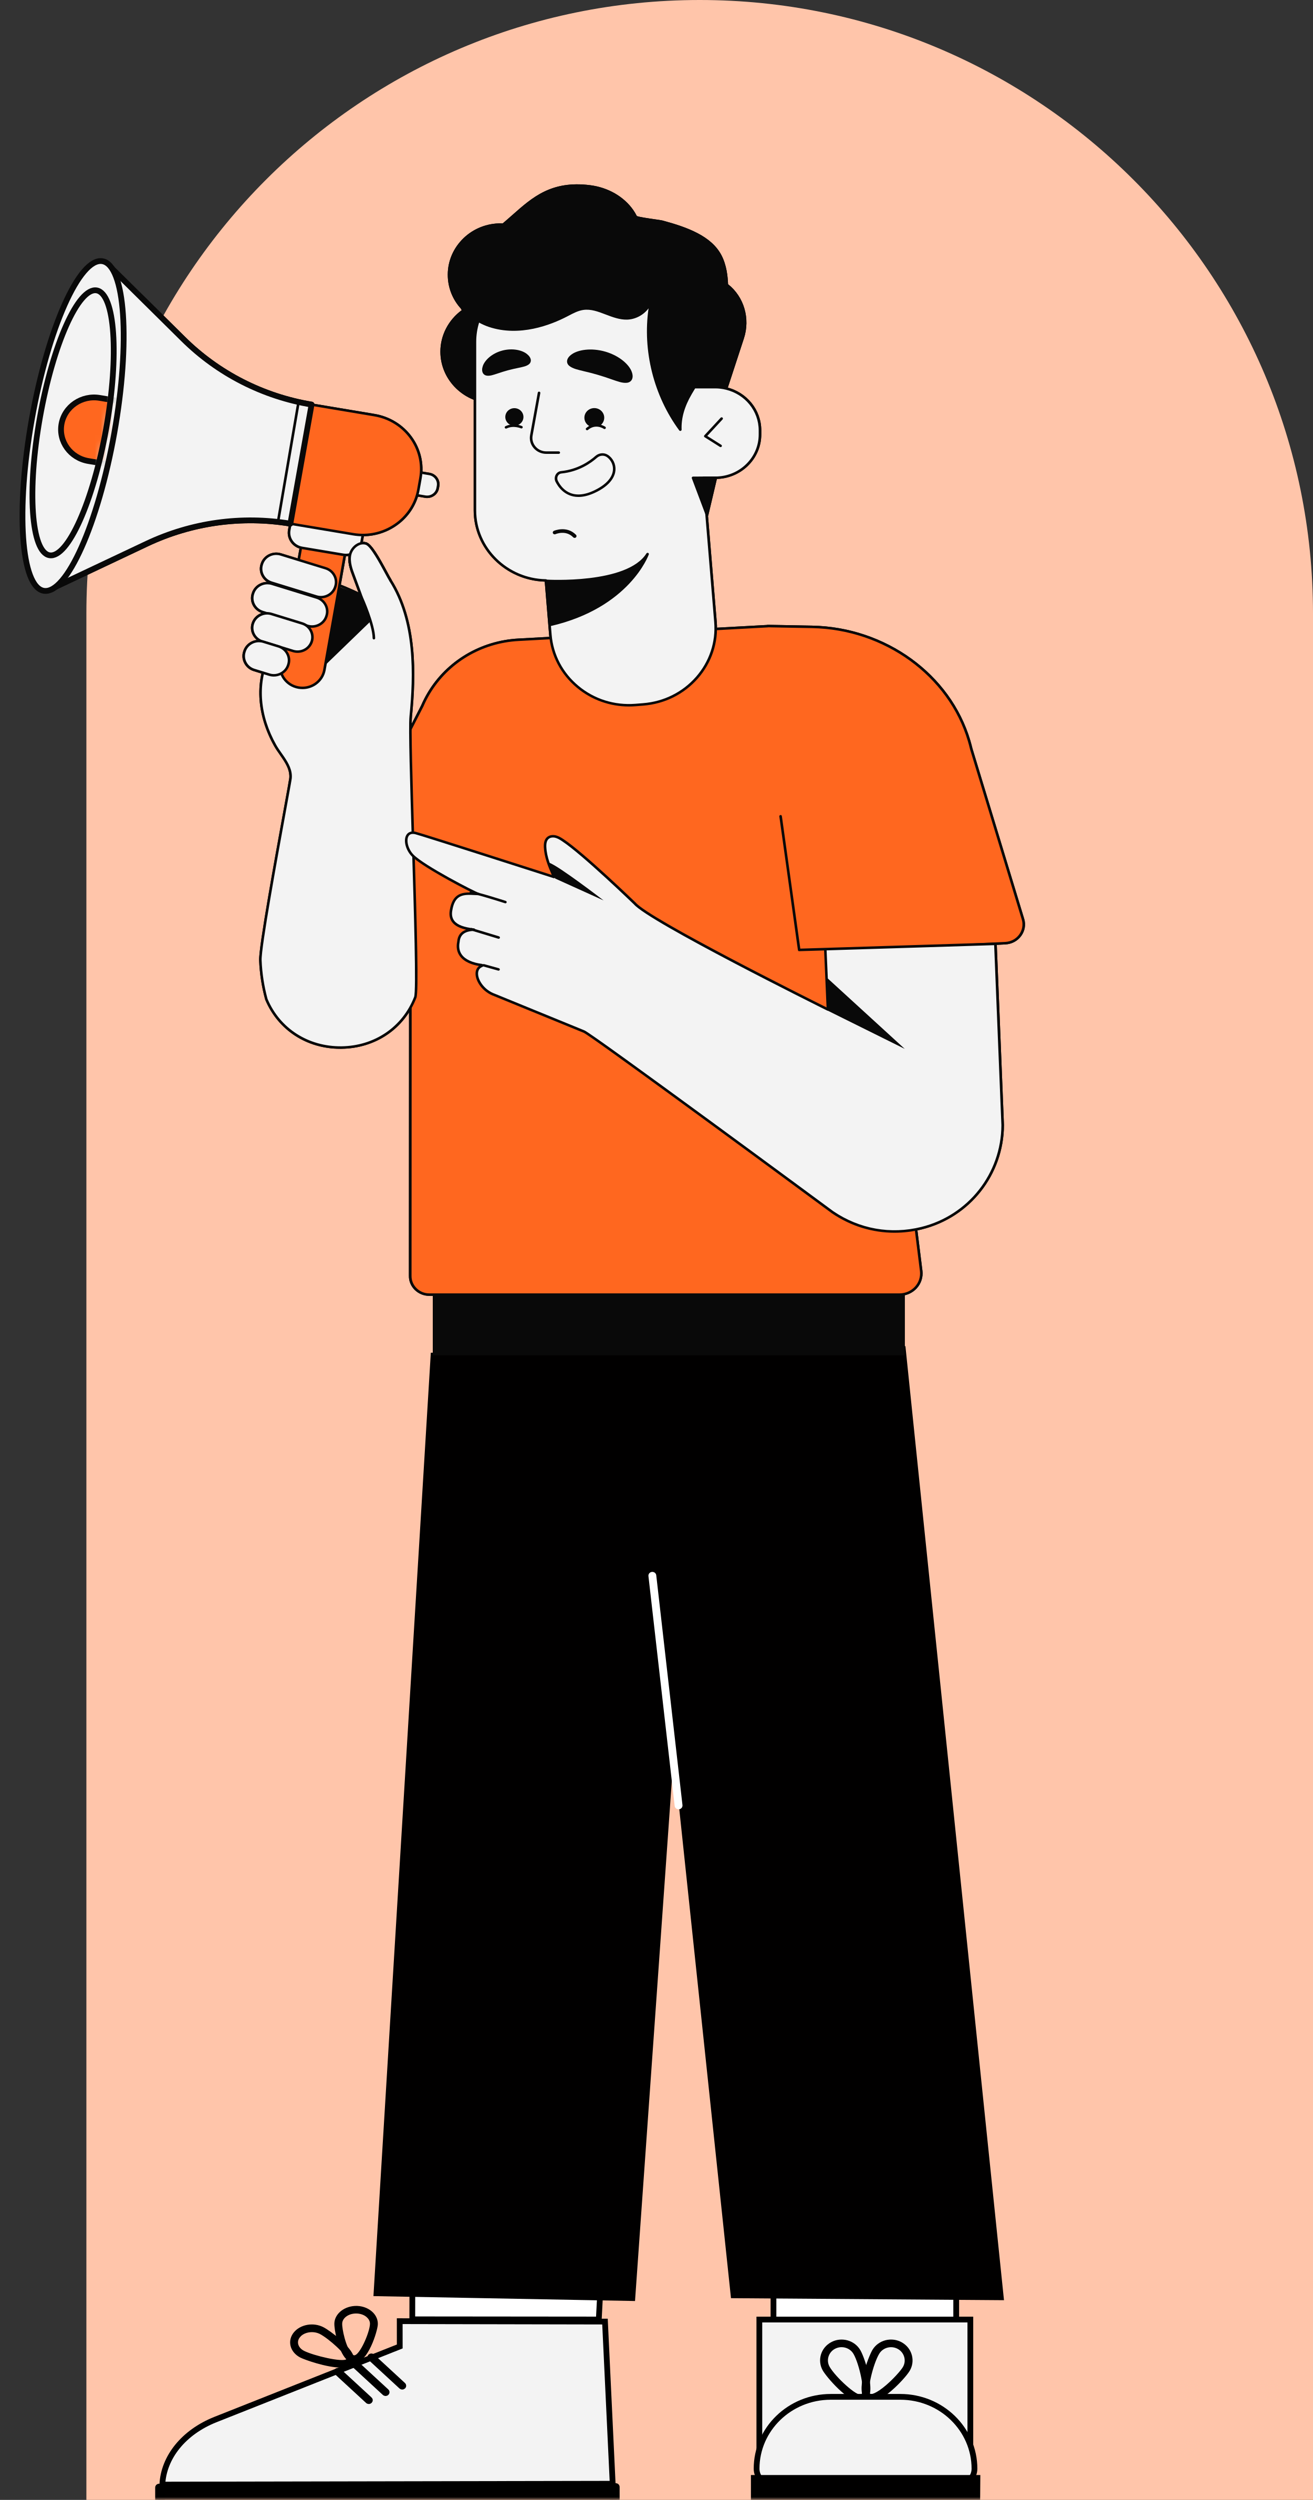 <svg width="228" height="434" viewBox="0 0 228 434" fill="none" xmlns="http://www.w3.org/2000/svg">
<rect x="0" y="0" width="228" height="434" fill="#333333" stroke="none"/>
<path d="M228 106.5C228 47.682 180.318 0 121.5 0C62.682 0 15 47.682 15 106.5V434H228V106.5Z" fill="#FFC5AA"/>
<mask id="mask0_2768_2039" style="mask-type:alpha" maskUnits="userSpaceOnUse" x="9" y="0" width="213" height="434">
<path d="M222 106.499C222 47.681 174.319 0 115.501 0C56.683 0 9.002 47.681 9.002 106.499V434H222V106.499Z" fill="black"/>
</mask>
<g mask="url(#mask0_2768_2039)">
<rect x="-0.5" y="0.5" width="31.731" height="17.232" transform="matrix(-1 0 0 1 165.544 392.68)" fill="white" stroke="black"/>
<rect x="-0.5" y="0.5" width="36.64" height="22.781" transform="matrix(-1 0 0 1 167.999 402.193)" fill="#F3F3F3" stroke="black"/>
<path d="M75.158 224.67H157.11V235.303H75.158V224.67Z" fill="#090909"/>
<path d="M60.746 156.48C58.56 156.536 57.095 154.315 58.068 152.414L73.341 122.522C73.665 121.77 74.035 121.04 74.454 120.341V120.336C77.605 115.081 83.326 111.435 90.015 111.068L133.281 108.707L133.295 108.689L133.615 108.694L133.683 108.689C133.728 108.689 133.777 108.694 133.822 108.694L140.99 108.825C153.517 109.057 164.809 116.922 168.271 128.599C168.411 129.072 168.537 129.548 168.654 130.029L177.625 159.553C178.242 161.577 176.741 163.632 174.564 163.737L153.012 164.791L159.959 220.643C160.229 222.833 158.467 224.757 156.195 224.757H74.544C72.696 224.757 71.209 223.292 71.236 221.5L71.267 156.187L60.746 156.48Z" fill="#FF671F"/>
<path d="M74.549 224.976H156.195C157.344 224.976 158.44 224.499 159.202 223.664C159.963 222.829 160.319 221.719 160.184 220.617L153.274 165.001L174.587 163.961C175.691 163.908 176.696 163.375 177.337 162.496C177.977 161.622 178.166 160.529 177.85 159.497L168.88 129.973C168.767 129.501 168.636 129.015 168.497 128.543C165.089 117.041 153.783 108.843 141.003 108.611L133.777 108.476C133.746 108.476 133.719 108.472 133.687 108.472L133.611 108.476L133.3 108.472C133.268 108.467 133.227 108.48 133.196 108.493L90.006 110.85C83.452 111.208 77.565 114.71 74.261 120.228C73.841 120.932 73.458 121.675 73.129 122.44L57.861 152.318C57.37 153.28 57.433 154.395 58.028 155.3C58.623 156.205 59.651 156.738 60.746 156.699L71.033 156.415L71.001 221.5C70.988 222.423 71.349 223.293 72.02 223.953C72.701 224.613 73.593 224.976 74.549 224.976ZM133.701 108.909L133.75 108.913C133.777 108.913 133.804 108.918 133.831 108.918L140.999 109.049C153.58 109.28 164.71 117.347 168.064 128.666C168.204 129.129 168.33 129.61 168.443 130.082L177.418 159.619C177.693 160.52 177.526 161.477 176.967 162.242C176.408 163.008 175.529 163.475 174.564 163.523L153.012 164.577C152.949 164.581 152.891 164.608 152.85 164.656C152.809 164.704 152.791 164.761 152.8 164.822L159.738 220.67C159.86 221.649 159.544 222.637 158.868 223.376C158.192 224.115 157.218 224.539 156.199 224.539H74.549C73.715 224.539 72.935 224.224 72.354 223.647C71.768 223.07 71.452 222.309 71.466 221.505L71.497 156.192C71.497 156.135 71.475 156.078 71.43 156.034C71.385 155.995 71.331 155.969 71.267 155.973L60.746 156.262C59.795 156.301 58.929 155.838 58.42 155.064C57.911 154.29 57.857 153.332 58.276 152.51L73.548 122.619C73.877 121.859 74.247 121.133 74.657 120.451C77.889 115.06 83.637 111.637 90.038 111.287L133.304 108.926C133.331 108.926 133.354 108.918 133.381 108.909L133.624 108.913L133.701 108.909Z" fill="#090909"/>
<path d="M47.783 129.431C45.137 124.731 44.235 119.047 46.615 114.063L49.658 115.139C49.658 115.139 52.57 106.998 53.044 101.052C54.211 99.028 62.677 103.295 62.677 103.295C62.677 103.295 61.838 101.074 61.415 99.968C60.968 98.792 60.518 97.537 60.783 96.313C61.05 95.089 62.348 93.987 63.574 94.376C64.782 94.761 67.072 99.618 67.793 100.759C72.134 107.641 72.08 116.638 71.318 124.421C70.913 128.565 72.847 171.258 72.107 173.151C67.649 184.596 51.042 184.828 46.255 173.509C45.646 171.284 45.295 169.006 45.209 166.724C45.087 163.637 50.361 136.024 50.443 135.088C50.555 133.777 49.915 132.618 49.171 131.521C48.694 130.808 48.171 130.122 47.783 129.431Z" fill="#F3F3F3"/>
<path d="M59.088 182.082C59.16 182.082 59.233 182.082 59.309 182.082C65.242 181.999 70.223 178.607 72.319 173.225C72.711 172.215 72.432 161.862 71.958 146.184C71.652 135.954 71.359 126.287 71.543 124.438C72.26 117.124 72.504 107.807 67.987 100.641C67.816 100.366 67.536 99.854 67.216 99.26C65.859 96.742 64.565 94.455 63.646 94.162C63.114 93.992 62.519 94.066 61.978 94.368C61.275 94.761 60.734 95.487 60.567 96.261C60.279 97.585 60.792 98.945 61.207 100.038L62.271 102.845C60.288 101.887 53.954 99.028 52.85 100.943C52.832 100.969 52.822 101 52.822 101.035C52.403 106.356 49.978 113.539 49.523 114.855L46.696 113.853C46.588 113.814 46.462 113.862 46.417 113.967C44.208 118.601 44.636 124.276 47.593 129.531C47.868 130.021 48.215 130.519 48.554 131C48.702 131.21 48.847 131.42 48.991 131.634C49.807 132.841 50.33 133.886 50.226 135.066C50.203 135.307 49.811 137.475 49.266 140.474C47.742 148.847 44.902 164.437 44.992 166.728C45.083 169.032 45.439 171.332 46.047 173.562C48.27 178.843 53.255 182.082 59.088 182.082ZM63.06 94.512C63.204 94.512 63.353 94.534 63.506 94.582C64.331 94.844 65.949 97.852 66.819 99.465C67.157 100.09 67.423 100.585 67.604 100.873C72.053 107.925 71.809 117.15 71.097 124.399C70.912 126.279 71.206 135.954 71.512 146.197C71.877 158.325 72.292 172.071 71.9 173.072C69.871 178.279 65.043 181.567 59.305 181.645C53.562 181.706 48.644 178.576 46.467 173.426C45.876 171.253 45.524 168.988 45.434 166.715C45.349 164.472 48.179 148.912 49.703 140.553C50.271 137.427 50.65 135.364 50.672 135.106C50.794 133.724 50.113 132.509 49.365 131.398C49.221 131.184 49.072 130.97 48.923 130.76C48.576 130.266 48.252 129.802 47.986 129.33C45.137 124.263 44.686 118.816 46.737 114.339L49.586 115.344C49.64 115.362 49.703 115.362 49.762 115.336C49.816 115.309 49.856 115.266 49.879 115.209C49.906 115.126 52.791 107.02 53.269 101.122C54.125 99.863 59.413 101.896 62.578 103.492C62.659 103.531 62.762 103.522 62.83 103.461C62.902 103.4 62.925 103.308 62.893 103.221L61.631 99.894C61.239 98.853 60.747 97.559 61.009 96.357C61.148 95.71 61.617 95.08 62.208 94.752C62.415 94.63 62.717 94.512 63.06 94.512Z" fill="#090909"/>
<path d="M64.353 107.86L56.478 115.476L50.591 104.385L51.844 99.344L62.545 103.2L64.353 107.86Z" fill="#090909"/>
<path d="M51.853 119.366C53.963 119.72 55.965 118.347 56.33 116.306L59.886 96.317C60.252 94.271 58.836 92.33 56.731 91.976C54.621 91.621 52.62 92.994 52.255 95.036L48.698 115.025C48.333 117.071 49.748 119.012 51.853 119.366Z" fill="#FF671F"/>
<path d="M52.525 119.642C53.363 119.642 54.179 119.392 54.878 118.916C55.771 118.304 56.366 117.39 56.555 116.345L60.112 96.356C60.297 95.312 60.053 94.258 59.422 93.388C58.791 92.522 57.849 91.945 56.771 91.761C55.694 91.582 54.608 91.818 53.711 92.43C52.818 93.043 52.223 93.956 52.034 95.001L48.477 114.99C48.094 117.15 49.59 119.209 51.817 119.585C52.052 119.62 52.291 119.642 52.525 119.642ZM56.064 92.138C56.271 92.138 56.483 92.155 56.69 92.19C57.65 92.352 58.489 92.863 59.052 93.637C59.616 94.411 59.832 95.347 59.665 96.278L56.109 116.266C55.942 117.198 55.414 118.011 54.617 118.557C53.819 119.104 52.854 119.314 51.894 119.152C49.91 118.82 48.576 116.988 48.919 115.064L52.475 95.076C52.642 94.144 53.17 93.331 53.968 92.789C54.59 92.361 55.32 92.138 56.064 92.138Z" fill="#090909"/>
<path d="M52.462 95.116L59.603 96.31C61.099 96.559 62.519 95.588 62.776 94.137L63.051 92.594C63.308 91.142 62.307 89.765 60.811 89.516L53.67 88.322C52.174 88.073 50.754 89.044 50.497 90.495L50.222 92.038C49.965 93.49 50.97 94.867 52.462 95.116Z" fill="#F3F3F3"/>
<path d="M60.071 96.571C61.491 96.571 62.749 95.578 63.001 94.179L63.276 92.636C63.556 91.071 62.469 89.576 60.851 89.304L53.71 88.111C52.097 87.84 50.555 88.894 50.275 90.463L50 92.006C49.721 93.572 50.807 95.067 52.426 95.338L59.566 96.531C59.737 96.553 59.904 96.571 60.071 96.571ZM53.206 88.5C53.35 88.5 53.489 88.513 53.638 88.535L60.779 89.728C62.149 89.956 63.073 91.228 62.834 92.557L62.559 94.1C62.32 95.43 61.018 96.321 59.643 96.094L52.502 94.9C51.132 94.673 50.208 93.401 50.447 92.072L50.722 90.529C50.934 89.339 52.002 88.5 53.206 88.5Z" fill="#090909"/>
<path d="M71.77 85.873L73.852 86.223C74.867 86.394 75.836 85.733 76.012 84.745L76.079 84.374C76.255 83.39 75.574 82.45 74.556 82.279L72.473 81.93L71.77 85.873Z" fill="#F3F3F3"/>
<path d="M74.172 86.47C74.6 86.47 75.02 86.343 75.376 86.098C75.831 85.788 76.138 85.32 76.232 84.787L76.3 84.415C76.498 83.313 75.732 82.26 74.591 82.067L72.509 81.718C72.45 81.709 72.391 81.722 72.342 81.752C72.292 81.787 72.261 81.835 72.247 81.892L71.544 85.836C71.535 85.893 71.549 85.95 71.585 85.998C71.621 86.046 71.67 86.076 71.729 86.085L73.811 86.435C73.929 86.457 74.05 86.47 74.172 86.47ZM72.653 82.185L74.51 82.496C75.403 82.644 76.002 83.471 75.849 84.336L75.781 84.708C75.705 85.128 75.47 85.495 75.11 85.74C74.754 85.984 74.316 86.081 73.884 86.006L72.026 85.696L72.653 82.185Z" fill="#090909"/>
<path d="M50.42 90.919L61.334 92.747C66.666 93.639 71.733 90.172 72.653 85L73 83.05C73.919 77.878 70.345 72.963 65.012 72.072L54.099 70.244L50.42 90.919Z" fill="#FF671F"/>
<path d="M63.006 93.104C67.789 93.104 72.036 89.76 72.879 85.038L73.226 83.088C74.163 77.807 70.498 72.77 65.058 71.856L54.144 70.029C54.022 70.007 53.905 70.086 53.883 70.208L50.204 90.883C50.195 90.94 50.209 90.997 50.245 91.045C50.281 91.093 50.33 91.124 50.389 91.132L61.303 92.96C61.87 93.056 62.443 93.104 63.006 93.104ZM54.288 70.497L64.976 72.285C70.178 73.155 73.677 77.969 72.779 83.009L72.432 84.959C71.535 90.005 66.577 93.397 61.375 92.527L50.687 90.739L54.288 70.497Z" fill="#090909"/>
<path d="M54.103 70.24L50.425 90.915C41.977 89.498 33.272 90.713 25.487 94.39L8.258 102.531L18.397 45.586L31.812 58.855C37.875 64.853 45.655 68.827 54.103 70.24Z" fill="#F3F3F3" stroke="#090909" stroke-miterlimit="10" stroke-linecap="round" stroke-linejoin="round"/>
<path d="M7.597 102.567C3.643 101.905 2.717 88.559 5.529 72.758C8.341 56.957 13.827 44.684 17.782 45.346C21.736 46.008 22.663 59.354 19.85 75.155C17.038 90.956 11.552 103.229 7.597 102.567Z" fill="#F3F3F3" stroke="#090909" stroke-miterlimit="10" stroke-linecap="round" stroke-linejoin="round"/>
<path d="M8.597 96.399C5.42 95.867 4.677 85.142 6.937 72.443C9.197 59.745 13.605 49.882 16.782 50.414C19.959 50.946 20.702 61.671 18.442 74.37C16.182 87.068 11.774 96.931 8.597 96.399Z" fill="#F3F3F3"/>
<mask id="mask1_2768_2039" style="mask-type:luminance" maskUnits="userSpaceOnUse" x="5" y="50" width="15" height="47">
<path d="M8.598 96.397C5.421 95.865 4.677 85.14 6.938 72.441C9.198 59.743 13.605 49.88 16.782 50.412C19.959 50.944 20.703 61.669 18.442 74.368C16.182 87.066 11.775 96.929 8.598 96.397Z" fill="white"/>
</mask>
<g mask="url(#mask1_2768_2039)">
<path d="M24.947 70.36L17.306 69.079C14.187 68.559 11.22 70.588 10.68 73.613C10.143 76.639 12.235 79.515 15.354 80.04L22.995 81.321L24.947 70.36Z" fill="#FF671F" stroke="#090909" stroke-miterlimit="10" stroke-linecap="round" stroke-linejoin="round"/>
</g>
<path d="M8.597 96.399C5.42 95.867 4.677 85.142 6.937 72.443C9.197 59.745 13.605 49.882 16.782 50.414C19.959 50.946 20.702 61.671 18.442 74.37C16.182 87.068 11.774 96.931 8.597 96.399Z" stroke="#090909" stroke-width="1" stroke-miterlimit="10" stroke-linecap="round" stroke-linejoin="round"/>
<path d="M48.275 90.834C48.383 90.834 48.478 90.76 48.496 90.65L52.066 69.835C52.084 69.717 52.003 69.603 51.881 69.582C51.759 69.56 51.642 69.643 51.62 69.761L48.049 90.576C48.031 90.694 48.112 90.808 48.234 90.829C48.248 90.834 48.261 90.834 48.275 90.834Z" fill="#090909"/>
<path d="M43.946 102.996L43.919 103.079C43.486 104.404 44.248 105.833 45.614 106.257L53.394 108.653C54.76 109.073 56.234 108.334 56.671 107.009L56.699 106.926C57.131 105.602 56.369 104.172 55.004 103.748L47.223 101.352C45.853 100.928 44.379 101.667 43.946 102.996Z" fill="#F3F3F3"/>
<path d="M54.184 108.988C54.63 108.988 55.076 108.884 55.486 108.678C56.163 108.341 56.658 107.769 56.884 107.074L56.911 106.99C57.384 105.548 56.555 103.996 55.067 103.541L47.287 101.145C45.794 100.686 44.203 101.486 43.73 102.933L43.703 103.016C43.23 104.459 44.059 106.011 45.547 106.466L53.327 108.862C53.611 108.945 53.9 108.988 54.184 108.988ZM46.435 101.447C46.674 101.447 46.917 101.482 47.156 101.556L54.936 103.952C56.19 104.337 56.884 105.64 56.487 106.855L56.46 106.938C56.271 107.524 55.852 108.005 55.283 108.289C54.715 108.573 54.071 108.63 53.467 108.442L45.686 106.046C44.433 105.661 43.739 104.359 44.136 103.143L44.163 103.06C44.483 102.076 45.425 101.447 46.435 101.447Z" fill="#090909"/>
<path d="M45.483 97.896L45.456 97.98C45.024 99.304 45.785 100.734 47.151 101.158L54.932 103.554C56.298 103.973 57.772 103.235 58.209 101.91L58.236 101.827C58.669 100.502 57.907 99.072 56.541 98.648L48.761 96.252C47.39 95.828 45.916 96.567 45.483 97.896Z" fill="#F3F3F3"/>
<path d="M55.72 103.892C56.167 103.892 56.613 103.787 57.023 103.582C57.699 103.245 58.195 102.673 58.42 101.977L58.447 101.894C58.677 101.199 58.61 100.452 58.258 99.8C57.911 99.144 57.321 98.663 56.604 98.445L48.823 96.049C47.336 95.59 45.735 96.394 45.267 97.837L45.24 97.92C45.01 98.615 45.077 99.363 45.429 100.014C45.776 100.67 46.367 101.151 47.083 101.37L54.864 103.766C55.143 103.853 55.432 103.892 55.72 103.892ZM47.971 96.351C48.21 96.351 48.454 96.386 48.693 96.46L56.473 98.856C57.077 99.044 57.573 99.446 57.866 99.997C58.159 100.548 58.218 101.173 58.024 101.759L57.997 101.842C57.807 102.428 57.388 102.909 56.82 103.193C56.252 103.477 55.608 103.534 55.004 103.346L47.223 100.95C46.619 100.762 46.123 100.36 45.83 99.809C45.537 99.258 45.478 98.633 45.672 98.047L45.699 97.964C46.019 96.98 46.957 96.351 47.971 96.351Z" fill="#090909"/>
<path d="M43.919 108.216L43.91 108.237C43.482 109.549 44.235 110.957 45.587 111.376L50.897 113.012C52.25 113.427 53.701 112.697 54.134 111.385L54.143 111.363C54.571 110.052 53.818 108.644 52.466 108.224L47.16 106.589C45.803 106.178 44.347 106.908 43.919 108.216Z" fill="#F3F3F3"/>
<path d="M51.673 113.349C52.863 113.349 53.967 112.611 54.346 111.456C54.819 110.005 54.003 108.475 52.529 108.02L47.224 106.385C46.511 106.166 45.754 106.232 45.087 106.564C44.42 106.901 43.928 107.46 43.703 108.151L43.694 108.173C43.469 108.864 43.532 109.598 43.879 110.245C44.226 110.892 44.803 111.369 45.515 111.588L50.825 113.223C51.109 113.31 51.393 113.349 51.673 113.349ZM46.376 106.695C46.615 106.695 46.854 106.73 47.084 106.805L52.39 108.44C53.625 108.82 54.31 110.105 53.918 111.303C53.517 112.523 52.191 113.188 50.961 112.807L45.65 111.172C45.055 110.989 44.569 110.591 44.276 110.049C43.987 109.507 43.933 108.89 44.122 108.313L44.131 108.291C44.321 107.714 44.731 107.242 45.294 106.958C45.637 106.783 46.007 106.695 46.376 106.695Z" fill="#090909"/>
<path d="M42.468 113.052L42.441 113.135C42.008 114.46 42.77 115.89 44.136 116.314L46.764 117.123C48.13 117.542 49.604 116.803 50.041 115.479L50.068 115.396C50.501 114.071 49.739 112.641 48.373 112.217L45.745 111.408C44.379 110.984 42.905 111.728 42.468 113.052Z" fill="#F3F3F3"/>
<path d="M47.552 117.46C47.999 117.46 48.445 117.355 48.855 117.149C49.531 116.813 50.027 116.24 50.252 115.545L50.279 115.462C50.509 114.766 50.442 114.019 50.09 113.367C49.743 112.712 49.153 112.231 48.436 112.012L45.808 111.203C44.32 110.744 42.72 111.549 42.247 112.991L42.22 113.075C41.99 113.77 42.057 114.513 42.409 115.169C42.756 115.825 43.346 116.305 44.063 116.524L46.691 117.333C46.975 117.416 47.264 117.46 47.552 117.46ZM44.956 111.505C45.195 111.505 45.438 111.54 45.677 111.614L48.305 112.423C48.909 112.611 49.405 113.013 49.698 113.564C49.991 114.115 50.05 114.74 49.856 115.326L49.829 115.409C49.639 115.995 49.22 116.476 48.652 116.76C48.084 117.044 47.44 117.101 46.836 116.913L44.208 116.104C43.603 115.916 43.108 115.514 42.815 114.963C42.522 114.412 42.463 113.787 42.657 113.201L42.684 113.118C43.004 112.135 43.946 111.505 44.956 111.505Z" fill="#090909"/>
<path d="M62.794 103.724C62.794 103.724 61.834 101.075 61.414 99.964C60.968 98.788 60.517 97.533 60.783 96.309C61.049 95.085 62.347 93.983 63.574 94.373C64.782 94.757 67.072 99.615 67.793 100.756" fill="#F3F3F3"/>
<path d="M62.582 103.795L63.005 103.651C63.005 103.651 62.045 101.002 61.626 99.891C61.234 98.851 60.743 97.557 61.004 96.354C61.144 95.707 61.613 95.078 62.203 94.75C62.505 94.579 62.978 94.413 63.506 94.579C64.331 94.842 65.949 97.85 66.819 99.463C67.157 100.088 67.423 100.582 67.603 100.871C67.671 100.976 67.811 101.006 67.915 100.945C68.023 100.884 68.054 100.748 67.991 100.643C67.82 100.368 67.54 99.856 67.22 99.262C65.864 96.743 64.57 94.457 63.65 94.164C63.118 93.993 62.523 94.068 61.982 94.37C61.279 94.763 60.738 95.489 60.571 96.263C60.283 97.587 60.797 98.947 61.211 100.04C61.622 101.15 62.582 103.795 62.582 103.795Z" fill="#090909"/>
<path d="M64.926 111.015C65.052 111.015 65.151 110.915 65.151 110.792C65.124 108.388 63.087 103.828 63.001 103.635C62.952 103.526 62.816 103.474 62.704 103.522C62.591 103.57 62.537 103.701 62.586 103.81C62.609 103.858 64.674 108.48 64.701 110.797C64.705 110.919 64.804 111.015 64.926 111.015Z" fill="#090909"/>
<path d="M80.499 53.899C80.396 53.759 80.301 53.615 80.238 53.448C79.021 52.115 78.214 50.41 78.029 48.499C77.569 43.703 81.207 39.458 86.148 39.012C86.567 38.973 86.977 38.977 87.383 38.995C91.742 35.344 94.78 31.396 102.425 32.349C105.373 32.717 108.11 34.19 109.787 36.568C110.021 36.901 110.224 37.255 110.413 37.622C110.562 37.915 114.461 38.339 114.98 38.479C118.622 39.458 123.279 40.91 125.095 44.412C125.898 45.959 126.155 47.704 126.218 49.448C128.963 51.564 130.081 55.306 128.976 58.69L126.114 67.439C125.514 67.294 124.892 67.207 124.248 67.207H120.596C120.371 67.579 120.15 67.946 119.929 68.326C118.798 70.267 118.063 72.335 118.149 74.596C113.424 68.191 90.818 69.861 85.8 69.861C80.783 69.861 76.717 65.917 76.717 61.051C76.713 58.1 78.209 55.499 80.499 53.899Z" fill="#090909"/>
<path d="M118.14 74.81C118.162 74.81 118.189 74.805 118.212 74.797C118.307 74.766 118.37 74.679 118.365 74.582C118.288 72.593 118.861 70.582 120.114 68.431C120.312 68.09 120.511 67.758 120.714 67.426H124.234C124.82 67.426 125.433 67.5 126.046 67.653C126.164 67.679 126.281 67.618 126.317 67.509L129.179 58.76C130.311 55.306 129.206 51.533 126.43 49.343C126.371 47.996 126.186 46.051 125.285 44.32C123.54 40.962 119.321 39.432 115.025 38.278C114.84 38.23 114.313 38.155 113.65 38.059C112.676 37.919 110.882 37.661 110.585 37.499C110.377 37.097 110.174 36.756 109.963 36.455C108.308 34.102 105.567 32.533 102.443 32.144C95.772 31.313 92.481 34.221 88.997 37.303C88.447 37.788 87.879 38.291 87.293 38.785C86.851 38.767 86.477 38.776 86.116 38.807C83.664 39.025 81.451 40.162 79.877 41.998C78.304 43.834 77.565 46.156 77.79 48.53C77.971 50.41 78.741 52.154 80.026 53.571C80.067 53.663 80.116 53.759 80.175 53.851C77.853 55.556 76.469 58.231 76.469 61.047C76.469 66.027 80.644 70.075 85.778 70.075C86.441 70.075 87.392 70.044 88.6 70.009C96.173 69.782 113.911 69.249 117.941 74.718C118 74.779 118.072 74.81 118.14 74.81ZM124.239 66.988H120.587C120.506 66.988 120.434 67.028 120.394 67.098C120.168 67.469 119.947 67.841 119.726 68.217C118.559 70.215 117.964 72.104 117.914 73.97C113.123 68.838 96.651 69.332 88.605 69.572C87.401 69.607 86.454 69.638 85.796 69.638C80.91 69.638 76.938 65.782 76.938 61.047C76.938 58.297 78.318 55.691 80.63 54.078C80.68 54.043 80.711 53.99 80.72 53.934C80.729 53.877 80.716 53.816 80.68 53.772C80.572 53.628 80.495 53.501 80.445 53.374C80.436 53.348 80.423 53.326 80.405 53.309C79.17 51.953 78.426 50.288 78.254 48.486C78.038 46.226 78.741 44.018 80.238 42.274C81.734 40.525 83.84 39.449 86.17 39.239C86.531 39.209 86.914 39.2 87.374 39.222C87.432 39.226 87.487 39.205 87.532 39.169C88.145 38.654 88.74 38.133 89.312 37.626C92.864 34.483 95.93 31.768 102.398 32.577C105.392 32.948 108.015 34.452 109.602 36.704C109.809 36.997 110.008 37.333 110.21 37.731C110.328 37.959 110.81 38.094 113.596 38.496C114.195 38.584 114.759 38.662 114.917 38.706C119.113 39.834 123.229 41.316 124.892 44.525C125.564 45.819 125.911 47.389 125.992 49.47C125.997 49.535 126.024 49.592 126.078 49.632C128.769 51.704 129.847 55.324 128.76 58.638L125.961 67.194C125.375 67.054 124.798 66.988 124.239 66.988Z" fill="#090909"/>
<path d="M98.336 54.774C99.274 54.289 100.216 53.742 101.271 53.594C103.872 53.226 106.252 55.342 108.88 55.272C110.769 55.224 112.554 53.9 113.095 52.147C111.548 59.876 113.415 68.192 118.139 74.597C118.053 72.336 118.783 70.273 119.919 68.327C120.14 67.951 120.361 67.58 120.587 67.208H124.238C124.883 67.208 125.505 67.295 126.104 67.44C129.463 68.257 131.969 71.208 131.969 74.706V75.436C131.969 79.559 128.489 82.934 124.238 82.934H122.173L124.238 107.972C124.842 115.291 119.212 121.7 111.666 122.286L110.331 122.391C102.785 122.977 96.177 117.516 95.573 110.198L94.793 100.767C87.972 100.658 82.473 95.267 82.473 88.626V59.33C82.473 58.053 82.685 56.829 83.064 55.679C83.672 56.038 84.317 56.335 84.984 56.558C89.361 58.009 94.261 56.881 98.336 54.774Z" fill="#F3F3F3"/>
<path d="M109.218 122.657C109.597 122.657 109.971 122.644 110.354 122.614L111.688 122.509C115.398 122.22 118.77 120.55 121.186 117.8C123.598 115.05 124.765 111.557 124.468 107.959L122.421 83.157H124.243C128.629 83.157 132.199 79.694 132.199 75.44V74.71C132.199 71.173 129.72 68.095 126.163 67.23C125.509 67.072 124.865 66.989 124.238 66.989H120.587C120.506 66.989 120.433 67.028 120.393 67.098C120.167 67.47 119.947 67.842 119.726 68.218C118.576 70.189 117.981 72.052 117.914 73.892C113.554 67.645 111.837 59.583 113.316 52.181C113.338 52.068 113.266 51.954 113.149 51.928C113.032 51.901 112.914 51.967 112.878 52.076C112.36 53.751 110.674 55.001 108.871 55.049C107.672 55.08 106.504 54.63 105.368 54.197C104.043 53.69 102.673 53.169 101.235 53.37C100.265 53.506 99.395 53.965 98.552 54.407L98.228 54.577C95.523 55.976 90.222 58.062 85.061 56.343C84.42 56.129 83.789 55.841 83.185 55.486C83.127 55.452 83.055 55.447 82.987 55.469C82.924 55.491 82.874 55.543 82.852 55.609C82.451 56.829 82.248 58.079 82.248 59.325V88.626C82.248 95.263 87.761 100.763 94.586 100.981L95.347 110.215C95.645 113.813 97.367 117.083 100.202 119.427C102.749 121.534 105.914 122.657 109.218 122.657ZM124.238 67.431C124.824 67.431 125.437 67.505 126.05 67.658C129.404 68.476 131.744 71.374 131.744 74.714V75.445C131.744 79.458 128.376 82.724 124.238 82.724H122.173C122.11 82.724 122.052 82.75 122.007 82.794C121.966 82.838 121.944 82.899 121.948 82.96L124.013 107.998C124.301 111.478 123.17 114.862 120.835 117.52C118.5 120.179 115.236 121.796 111.643 122.076L110.309 122.181C106.721 122.461 103.232 121.368 100.491 119.099C97.75 116.834 96.082 113.669 95.794 110.184L95.014 100.754C95.005 100.64 94.91 100.553 94.793 100.553C88.121 100.443 82.694 95.097 82.694 88.63V59.329C82.694 58.215 82.861 57.1 83.194 56.007C83.753 56.313 84.326 56.566 84.912 56.763C90.231 58.534 95.667 56.4 98.435 54.966L98.764 54.796C99.571 54.372 100.405 53.934 101.298 53.808C102.619 53.62 103.872 54.1 105.201 54.608C106.383 55.058 107.604 55.521 108.88 55.491C110.354 55.452 111.76 54.682 112.621 53.532C111.562 60.877 113.505 68.698 117.95 74.723C118.008 74.802 118.112 74.832 118.207 74.802C118.301 74.771 118.364 74.684 118.36 74.588C118.283 72.598 118.856 70.587 120.109 68.436C120.307 68.095 120.506 67.763 120.708 67.431H124.238Z" fill="#090909"/>
<path d="M120.339 82.956L122.778 89.417L124.301 82.934L120.339 82.956Z" fill="#090909"/>
<path d="M122.777 89.638C122.782 89.638 122.786 89.638 122.791 89.638C122.89 89.633 122.976 89.563 122.998 89.467L124.526 82.984C124.54 82.918 124.526 82.848 124.481 82.8C124.436 82.747 124.355 82.721 124.305 82.717L120.343 82.739C120.271 82.739 120.203 82.774 120.158 82.831C120.118 82.887 120.109 82.962 120.131 83.032L122.565 89.493C122.597 89.581 122.683 89.638 122.777 89.638ZM124.017 83.154L122.723 88.65L120.659 83.176L124.017 83.154Z" fill="#090909"/>
<path d="M125.316 72.666L122.48 75.726L125.131 77.405" fill="#F3F3F3"/>
<path d="M125.131 77.625C125.203 77.625 125.275 77.59 125.32 77.524C125.387 77.424 125.36 77.288 125.252 77.222L122.818 75.684L125.478 72.811C125.559 72.719 125.554 72.584 125.46 72.501C125.369 72.422 125.225 72.426 125.14 72.518L122.304 75.579C122.259 75.627 122.241 75.688 122.25 75.754C122.259 75.815 122.295 75.872 122.349 75.906L125.004 77.585C125.045 77.612 125.09 77.625 125.131 77.625Z" fill="#090909"/>
<path d="M94.86 78.797H97.029C97.155 78.797 97.254 78.701 97.254 78.579C97.254 78.457 97.155 78.36 97.029 78.36H94.86C94.148 78.36 93.472 78.054 93.017 77.525C92.557 76.996 92.363 76.301 92.489 75.619L93.828 68.243C93.851 68.126 93.769 68.012 93.643 67.99C93.526 67.968 93.404 68.047 93.382 68.169L92.043 75.545C91.894 76.354 92.124 77.18 92.67 77.809C93.215 78.439 94.013 78.797 94.86 78.797Z" fill="#090909"/>
<path d="M87.769 72.117C87.616 72.947 88.184 73.743 89.04 73.891C89.897 74.04 90.717 73.489 90.871 72.659C91.024 71.828 90.456 71.032 89.599 70.884C88.748 70.735 87.927 71.286 87.769 72.117Z" fill="#090909"/>
<path d="M96.231 92.754C96.303 92.772 96.38 92.767 96.452 92.737C96.524 92.706 98.26 91.967 99.544 93.287C99.671 93.414 99.873 93.419 100.009 93.301C100.139 93.178 100.148 92.977 100.022 92.85C98.408 91.193 96.2 92.147 96.177 92.16C96.015 92.234 95.943 92.422 96.015 92.579C96.06 92.667 96.141 92.728 96.231 92.754Z" fill="#090909"/>
<path d="M108.855 66.454C108.071 66.542 107.196 66.192 106.335 65.903C105.474 65.593 104.6 65.304 103.829 65.081C103.058 64.854 102.165 64.622 101.268 64.417C100.385 64.194 99.456 64.01 98.861 63.521C98.284 63.057 98.257 62.2 99.339 61.474C100.362 60.762 102.603 60.316 105.154 61.059C107.696 61.816 109.274 63.381 109.689 64.517C110.144 65.689 109.608 66.38 108.855 66.454Z" fill="#090909"/>
<path d="M84.477 65.207C85.063 65.317 85.708 65.063 86.348 64.862C86.988 64.643 87.637 64.442 88.21 64.285C88.782 64.132 89.445 63.979 90.107 63.847C90.765 63.699 91.455 63.59 91.892 63.205C92.316 62.842 92.334 62.129 91.523 61.478C90.756 60.835 89.084 60.363 87.191 60.87C85.302 61.386 84.139 62.623 83.837 63.55C83.512 64.512 83.913 65.111 84.477 65.207Z" fill="#090909"/>
<path d="M101.482 72.644C101.554 73.567 102.379 74.253 103.33 74.188C104.281 74.118 104.989 73.318 104.921 72.395C104.849 71.473 104.024 70.786 103.073 70.852C102.122 70.922 101.41 71.722 101.482 72.644Z" fill="#090909"/>
<path d="M104.98 74.272C104.98 74.272 103.443 73.201 101.946 74.478L104.98 74.272Z" fill="#F3F3F3"/>
<path d="M101.946 74.698C102.001 74.698 102.055 74.68 102.095 74.641C103.429 73.5 104.791 74.409 104.845 74.449C104.944 74.519 105.088 74.497 105.16 74.396C105.233 74.3 105.21 74.16 105.111 74.09C105.093 74.077 103.407 72.931 101.798 74.309C101.703 74.387 101.694 74.527 101.78 74.619C101.825 74.672 101.888 74.698 101.946 74.698Z" fill="#090909"/>
<path d="M90.546 74.162C90.546 74.162 89.153 73.552 87.864 74.188L90.546 74.162Z" fill="#F3F3F3"/>
<path d="M87.868 74.406C87.904 74.406 87.936 74.397 87.972 74.384C89.148 73.807 90.446 74.358 90.455 74.362C90.568 74.411 90.703 74.362 90.753 74.253C90.802 74.144 90.753 74.013 90.64 73.965C90.582 73.938 89.135 73.322 87.764 73.995C87.651 74.048 87.611 74.183 87.665 74.288C87.706 74.362 87.782 74.406 87.868 74.406Z" fill="#090909"/>
<path d="M105.445 79.137C104.85 78.752 104.056 78.848 103.524 79.316C102.56 80.173 100.464 81.69 97.461 81.987C96.722 82.062 96.344 82.892 96.659 83.544C97.353 84.973 99.219 87.177 103.096 85.411C107.825 83.255 107 80.138 105.445 79.137Z" fill="#F3F3F3"/>
<path d="M100.45 86.278C101.23 86.278 102.141 86.086 103.196 85.609C106.243 84.224 106.811 82.523 106.878 81.631C106.96 80.573 106.446 79.524 105.567 78.96C104.895 78.527 103.993 78.61 103.371 79.161C102.411 80.013 100.365 81.482 97.439 81.775C97.047 81.814 96.709 82.033 96.506 82.383C96.281 82.772 96.263 83.24 96.456 83.642C96.817 84.368 97.984 86.278 100.45 86.278ZM105.319 79.318C105.882 79.681 106.513 80.499 106.432 81.596C106.329 82.969 105.111 84.254 103.006 85.212C99.103 86.987 97.412 84.569 96.867 83.45C96.736 83.179 96.749 82.851 96.898 82.593C97.029 82.37 97.236 82.23 97.484 82.208C100.54 81.906 102.677 80.372 103.673 79.484C104.147 79.064 104.818 78.999 105.319 79.318Z" fill="#090909"/>
<path d="M94.879 100.843C94.879 100.843 108.966 101.726 112.446 96.191C112.446 96.191 109.313 105.32 95.51 108.494L94.879 100.843Z" fill="#090909"/>
<path d="M95.51 108.709C95.528 108.709 95.546 108.709 95.565 108.705C109.331 105.54 112.631 96.354 112.663 96.258C112.699 96.153 112.649 96.04 112.546 95.991C112.442 95.948 112.32 95.983 112.257 96.074C108.89 101.434 95.037 100.634 94.897 100.621C94.83 100.617 94.767 100.639 94.722 100.687C94.677 100.731 94.654 100.796 94.659 100.857L95.29 108.504C95.294 108.57 95.33 108.626 95.38 108.661C95.416 108.696 95.465 108.709 95.51 108.709ZM111.491 97.635C109.94 100.324 105.649 105.859 95.718 108.215L95.127 101.072C96.939 101.163 107.141 101.469 111.491 97.635Z" fill="#090909"/>
<path d="M174.114 195.335L172.861 163.853L138.781 164.915C138.795 165.108 135.536 141.53 135.554 141.722L138.781 164.915L143.316 164.78L143.772 175.255C143.772 175.255 112.875 159.931 110.233 156.845C110.233 156.845 101.29 148.197 97.72 145.849C97.337 145.595 96.94 145.351 96.493 145.237C96.047 145.123 95.533 145.167 95.177 145.451C94.713 145.823 94.636 146.479 94.663 147.064C94.745 148.874 95.484 150.575 96.223 152.25C96.007 152.184 73.427 144.927 72.183 144.625C70.046 144.1 70.145 146.964 71.664 148.52C73.598 150.505 82.591 155.096 83.078 155.209C80.91 155.131 78.832 154.707 78.314 158.134C77.957 160.5 80.112 161.16 82.303 161.405C80.919 161.453 79.733 161.903 79.607 163.494C79.062 166.187 81.37 167.28 83.673 167.556C83.741 167.565 83.754 167.652 83.687 167.678C81.798 168.395 83.105 171.762 85.882 172.741L101.416 179.094C103.012 179.793 144.597 210.471 144.597 210.471C149.411 213.741 155.005 214.472 160.031 213.23C168.371 211.158 174.082 203.686 174.114 195.335Z" fill="#F3F3F3"/>
<path d="M155.329 214.018C156.907 214.018 158.498 213.826 160.085 213.432C168.443 211.364 174.307 203.923 174.339 195.337C174.339 195.332 174.339 195.332 174.339 195.328L173.086 163.845C173.081 163.727 172.987 163.635 172.851 163.635L138.975 164.689L135.901 142.589C135.865 142.348 135.842 142.16 135.82 142.012L135.774 141.688H135.761C135.707 141.478 135.653 141.487 135.527 141.496C135.405 141.509 135.315 141.614 135.324 141.732L136.635 151.14C136.694 151.573 136.757 152.006 136.816 152.439L138.398 163.845C138.443 164.16 138.475 164.396 138.506 164.58L138.556 164.943C138.56 164.991 138.587 165.034 138.619 165.069C138.664 165.148 138.714 165.144 138.799 165.135C138.804 165.135 138.804 165.135 138.808 165.135L143.1 165.008L143.528 174.893C140.129 173.201 112.839 159.552 110.404 156.706C110.301 156.605 101.393 148.001 97.846 145.671C97.435 145.4 97.025 145.146 96.547 145.028C95.979 144.884 95.411 144.98 95.028 145.286C94.586 145.64 94.393 146.226 94.429 147.074C94.505 148.779 95.145 150.362 95.813 151.892C95.677 151.849 95.52 151.796 95.335 151.739C77.15 145.907 72.737 144.534 72.232 144.412C71.213 144.158 70.745 144.639 70.56 144.95C70.001 145.876 70.429 147.577 71.493 148.67C73.066 150.283 79.355 153.676 81.938 154.94C80.198 154.883 78.534 155.106 78.083 158.1C77.962 158.914 78.115 159.604 78.543 160.142C79.088 160.833 80.022 161.196 80.941 161.406C79.977 161.734 79.467 162.42 79.382 163.478C79.183 164.457 79.346 165.323 79.868 166.022C80.644 167.059 82.019 167.509 83.177 167.706C82.776 168.007 82.564 168.48 82.573 169.065C82.591 170.416 83.804 172.239 85.805 172.943L101.326 179.291C102.565 179.834 130.081 200.036 144.456 210.643C147.747 212.873 151.493 214.018 155.329 214.018ZM173.888 195.341C173.852 203.726 168.132 210.993 159.972 213.008C154.662 214.32 149.248 213.353 144.722 210.284C143.032 209.034 103.106 179.584 101.506 178.885L85.968 172.532C84.164 171.898 83.037 170.233 83.019 169.057C83.015 168.65 83.137 168.112 83.763 167.876C83.889 167.828 83.962 167.706 83.948 167.579C83.93 167.452 83.826 167.352 83.695 167.334C82.073 167.137 80.842 166.582 80.229 165.76C79.783 165.161 79.647 164.414 79.823 163.53C79.927 162.271 80.711 161.672 82.307 161.616C82.424 161.611 82.519 161.519 82.523 161.406C82.528 161.292 82.442 161.191 82.325 161.178C80.535 160.977 79.449 160.562 78.899 159.871C78.543 159.421 78.421 158.861 78.53 158.157C78.976 155.219 80.531 155.294 82.51 155.394C82.695 155.403 82.88 155.412 83.064 155.42C83.186 155.416 83.281 155.342 83.294 155.232C83.312 155.123 83.236 155.018 83.123 154.992C82.532 154.835 73.697 150.292 71.817 148.368C70.826 147.35 70.537 145.841 70.943 145.168C71.159 144.81 71.556 144.7 72.115 144.836C72.611 144.958 77.015 146.327 95.186 152.155C95.772 152.343 96.115 152.452 96.142 152.461C96.223 152.487 96.317 152.465 96.376 152.399C96.435 152.338 96.453 152.246 96.417 152.168C95.7 150.537 94.956 148.849 94.875 147.057C94.843 146.353 94.983 145.885 95.308 145.623C95.578 145.409 95.997 145.343 96.426 145.452C96.831 145.553 97.206 145.785 97.584 146.034C101.096 148.342 109.972 156.916 110.062 157.003C112.69 160.077 142.396 174.828 143.659 175.457C143.731 175.492 143.816 175.488 143.884 175.448C143.952 175.405 143.992 175.335 143.988 175.256L143.541 164.995L172.63 164.09L173.888 195.341Z" fill="#090909"/>
<path d="M143.713 169.846L157.11 182.096L143.776 175.481L143.713 169.846Z" fill="#090909"/>
<path d="M96.416 152.527L104.819 156.327C104.819 156.327 96.944 150.263 95.357 149.777L96.416 152.527Z" fill="#090909"/>
<path d="M87.761 156.605C87.761 156.605 82.654 154.961 81.766 154.926L87.761 156.605Z" fill="#F3F3F3"/>
<path d="M87.762 156.825C87.856 156.825 87.947 156.768 87.974 156.677C88.014 156.563 87.947 156.44 87.829 156.401C87.622 156.336 82.681 154.748 81.775 154.709C81.654 154.705 81.545 154.797 81.541 154.919C81.536 155.041 81.631 155.142 81.757 155.146C82.46 155.177 86.279 156.362 87.689 156.816C87.712 156.821 87.735 156.825 87.762 156.825Z" fill="#090909"/>
<path d="M86.589 162.982C86.684 162.982 86.774 162.921 86.806 162.829C86.842 162.715 86.774 162.593 86.657 162.553L81.915 161.115C81.793 161.08 81.671 161.146 81.631 161.259C81.595 161.373 81.662 161.495 81.779 161.535L86.522 162.973C86.544 162.977 86.567 162.982 86.589 162.982Z" fill="#090909"/>
<path d="M86.567 168.518C86.666 168.518 86.756 168.457 86.783 168.36C86.819 168.242 86.747 168.124 86.63 168.089L84.056 167.372C83.934 167.337 83.812 167.407 83.776 167.521C83.74 167.639 83.812 167.757 83.93 167.792L86.504 168.509C86.526 168.518 86.549 168.518 86.567 168.518Z" fill="#090909"/>
<path d="M104.261 397.275L71.604 397.72L71.593 402.655L103.979 402.685L104.261 397.275Z" fill="white" stroke="black"/>
<path d="M69.411 402.974L69.415 407.028L69.415 407.368L69.099 407.493L37.431 420.045L37.431 420.045C31.891 422.239 28.41 426.605 28.188 431.347L106.391 431.2L105.055 403.046L69.411 402.974Z" fill="#F3F3F3" stroke="black"/>
<path d="M65.106 403.55L65.106 403.55L65.107 403.548C65.142 402.959 64.922 402.361 64.462 401.87C63.882 401.256 62.986 400.861 61.989 400.825C60.098 400.782 58.642 401.966 58.563 403.309C58.536 403.803 58.683 404.94 59.018 406.156C59.356 407.378 59.851 408.554 60.448 409.191C60.793 409.558 61.133 409.714 61.459 409.728H61.459H61.459H61.459H61.459H61.46H61.46H61.46H61.46H61.46H61.46H61.46H61.46H61.461H61.461H61.461H61.461H61.461H61.461H61.461H61.461H61.462H61.462H61.462H61.462H61.462H61.462H61.462H61.462H61.462H61.462H61.463H61.463H61.463H61.463H61.463H61.463H61.463H61.463H61.464H61.464H61.464H61.464H61.464H61.464H61.464H61.464H61.465H61.465H61.465H61.465H61.465H61.465H61.465H61.465H61.465H61.465H61.466H61.466H61.466H61.466H61.466H61.466H61.466H61.466H61.467H61.467H61.467H61.467H61.467H61.467H61.467H61.467H61.468H61.468H61.468H61.468H61.468H61.468H61.468H61.468H61.468H61.468H61.469H61.469H61.469H61.469H61.469H61.469H61.469H61.469H61.47H61.47H61.47H61.47H61.47H61.47H61.47H61.47H61.471H61.471H61.471H61.471H61.471H61.471H61.471H61.471H61.471H61.472H61.472H61.472H61.472H61.472H61.472H61.472H61.472H61.473H61.473H61.473H61.473H61.473H61.473H61.473H61.473H61.474H61.474H61.474H61.474H61.474H61.474H61.474H61.474H61.474H61.475H61.475H61.475H61.475H61.475H61.475H61.475H61.475H61.475H61.476H61.476H61.476H61.476H61.476H61.476H61.476H61.477H61.477H61.477H61.477H61.477H61.477H61.477H61.477H61.477H61.477H61.478H61.478H61.478H61.478H61.478H61.478H61.478H61.478H61.479H61.479H61.479H61.479H61.479H61.479H61.479H61.479H61.48H61.48H61.48H61.48H61.48H61.48H61.48H61.48H61.48H61.481H61.481H61.481H61.481H61.481H61.481H61.481H61.481H61.482H61.482H61.482H61.482H61.482H61.482H61.482H61.482H61.483H61.483H61.483H61.483H61.483H61.483H61.483H61.483H61.483H61.484H61.484H61.484H61.484H61.484H61.484H61.484H61.484H61.484H61.485H61.485H61.485H61.485H61.485H61.485H61.485H61.486H61.486H61.486H61.486H61.486H61.486H61.486H61.486H61.486H61.486H61.487H61.487H61.487H61.487H61.487H61.487H61.487H61.487H61.488H61.488H61.488H61.488H61.488H61.488H61.488H61.488H61.489H61.489H61.489H61.489H61.489H61.489H61.489H61.489H61.489H61.49H61.49H61.49H61.49H61.49H61.49H61.49H61.49H61.49H61.491H61.491H61.491H61.491H61.491H61.491H61.491H61.492H61.492H61.492H61.492H61.492H61.492H61.492H61.492H61.492H61.492H61.493H61.493H61.493H61.493H61.493H61.493H61.493H61.493H61.494H61.494H61.494H61.494H61.494H61.494H61.494H61.494H61.495H61.495H61.495H61.495H61.495H61.495H61.495H61.495H61.495H61.495H61.496H61.496H61.496H61.496H61.496H61.496H61.496H61.496H61.497H61.497H61.497H61.497H61.497H61.497H61.497H61.497H61.498H61.498H61.498H61.498H61.498H61.498H61.498H61.498H61.498H61.498H61.499H61.499H61.499H61.499H61.499H61.499H61.499H61.499H61.499H61.5H61.5H61.5H61.5H61.5H61.5H61.5H61.5H61.501H61.501H61.501H61.501H61.501H61.501H61.501H61.501H61.501H61.502H61.502H61.502H61.502H61.502H61.502H61.502H61.502H61.502H61.502H61.503H61.503H61.503H61.503H61.503H61.503H61.503H61.503H61.504H61.504H61.504H61.504H61.504H61.504H61.504H61.504H61.504H61.505H61.505H61.505H61.505H61.505H61.505H61.505H61.505H61.505H61.505H61.506H61.506H61.506H61.506H61.506H61.506H61.506H61.506H61.506H61.507H61.507H61.507H61.507H61.507H61.507H61.507H61.507H61.507H61.508H61.508H61.508H61.508H61.508H61.508C61.91 409.728 62.341 409.496 62.79 409.006C63.234 408.52 63.64 407.843 63.986 407.103C64.331 406.367 64.606 405.595 64.799 404.939C64.995 404.271 65.094 403.764 65.106 403.55ZM58.922 403.322L58.922 403.32C58.963 402.655 59.352 402.101 59.878 401.729C60.405 401.356 61.096 401.141 61.833 401.141C61.851 401.141 61.868 401.142 61.88 401.142L61.896 401.143L61.905 401.143L61.928 401.14L61.967 401.142C62.825 401.172 63.641 401.491 64.181 402.07L64.182 402.07C64.441 402.348 64.781 402.847 64.743 403.527L64.743 403.527L64.743 403.529C64.693 404.399 64.211 405.822 63.649 406.996C63.364 407.591 63.044 408.155 62.722 408.578C62.562 408.789 62.389 408.982 62.208 409.126C62.035 409.263 61.795 409.403 61.513 409.403H61.513H61.513H61.513H61.512H61.512H61.512H61.512H61.512H61.512H61.512H61.512H61.512H61.512H61.512H61.512H61.512H61.512H61.512H61.512H61.512H61.512H61.512H61.512H61.512H61.512H61.512H61.512H61.512H61.512H61.512H61.512H61.512H61.512H61.512H61.512H61.512H61.512H61.511H61.511H61.511H61.511H61.511H61.511H61.511H61.511H61.511H61.511H61.511H61.511H61.511H61.511H61.511H61.511H61.511H61.511H61.511H61.511H61.511H61.511H61.511H61.511H61.511H61.511H61.511H61.511H61.511H61.511H61.511H61.511H61.511H61.511H61.511H61.511H61.511H61.511H61.511H61.511H61.511H61.51H61.51H61.51H61.51H61.51H61.51H61.51H61.51H61.51H61.51H61.51H61.51H61.51H61.51H61.51H61.51H61.51H61.51H61.51H61.51H61.51H61.51H61.51H61.51H61.51H61.51H61.51H61.51H61.51H61.51H61.51H61.51H61.51H61.51H61.51H61.51H61.51H61.51H61.509H61.509H61.509H61.509H61.509H61.509H61.509H61.509H61.509H61.509H61.509H61.509H61.509H61.509H61.509H61.509H61.509H61.509H61.509H61.509H61.509H61.509H61.509H61.509H61.509H61.509H61.509H61.509H61.509H61.509H61.509H61.509H61.509H61.509H61.508H61.508H61.508H61.508H61.508H61.508H61.508H61.508H61.508H61.508H61.508H61.508H61.508H61.508H61.508H61.508H61.508H61.508H61.508H61.508H61.508H61.508H61.508H61.508H61.508H61.508H61.508H61.508H61.508H61.508H61.508H61.508H61.508H61.508H61.508H61.508H61.508H61.508H61.508H61.508H61.508H61.508H61.507H61.507H61.507H61.507H61.507H61.507H61.507H61.507H61.507H61.507H61.507H61.507H61.507H61.507H61.507H61.507H61.507H61.507H61.507H61.507H61.507H61.507H61.507H61.507H61.507H61.507H61.507H61.507H61.507H61.507H61.507H61.507H61.507H61.507H61.507H61.507H61.507H61.507H61.506H61.506H61.506H61.506H61.506H61.506H61.506H61.506H61.506H61.506H61.506H61.506H61.506H61.506H61.506H61.506H61.506H61.506H61.506H61.506H61.506H61.506H61.506H61.506H61.506H61.506H61.506H61.506H61.506H61.506H61.506H61.506H61.506H61.506H61.505H61.505H61.505H61.505H61.505H61.505H61.505H61.505H61.505H61.505H61.505H61.505H61.505H61.505H61.505H61.505H61.505H61.505H61.505H61.505H61.505H61.505H61.505H61.505H61.505H61.505H61.505H61.505H61.505H61.505H61.505H61.505H61.505H61.505H61.505H61.505H61.505H61.505H61.505H61.505H61.505H61.504H61.504H61.504H61.504H61.504H61.504H61.504H61.504H61.504H61.504H61.504H61.504H61.504H61.504H61.504H61.504H61.504H61.504H61.504H61.504H61.504H61.504H61.504H61.504H61.504H61.504H61.504H61.504H61.504H61.504H61.504H61.504H61.504H61.504H61.504H61.504H61.504H61.504H61.503H61.503H61.503H61.503H61.503H61.503H61.503H61.503H61.503H61.503H61.503H61.503H61.503H61.503H61.503H61.503H61.503H61.503H61.503H61.503H61.503H61.503H61.503H61.503H61.503H61.503H61.503H61.503H61.503H61.503H61.503H61.503H61.503H61.503H61.502H61.502H61.502H61.502H61.502H61.502H61.502H61.502H61.502H61.502H61.502H61.502H61.502H61.502H61.502H61.502H61.502H61.502H61.502H61.502H61.502H61.502H61.502H61.502H61.502H61.502H61.502H61.502H61.502H61.502H61.502H61.502H61.502H61.502H61.502H61.502H61.502H61.502H61.502H61.502H61.502H61.502H61.501H61.501H61.501H61.501H61.501H61.501H61.501H61.501H61.501H61.501H61.501H61.501H61.501H61.501H61.501H61.501H61.501H61.501H61.501H61.501H61.501H61.501H61.501H61.501H61.501H61.501H61.501H61.501H61.501H61.501H61.501H61.501H61.501H61.501H61.501H61.501H61.501H61.501H61.5H61.5H61.5H61.5H61.5H61.5H61.5H61.5H61.5H61.5H61.5H61.5H61.5H61.5H61.5H61.5H61.5H61.5H61.5H61.5H61.5H61.5H61.5H61.5H61.5H61.5H61.5H61.5H61.5H61.5H61.5H61.5H61.5H61.5H61.499H61.499H61.499H61.499H61.499H61.499H61.499H61.499H61.499H61.499H61.499H61.499H61.499H61.499H61.499H61.499H61.499H61.499H61.499H61.499H61.499H61.489L61.479 409.403C61.297 409.396 61.144 409.318 61.039 409.25C60.926 409.177 60.819 409.082 60.723 408.978C60.408 408.642 60.144 408.173 59.926 407.679C59.704 407.176 59.515 406.613 59.364 406.063C59.066 404.984 58.89 403.872 58.922 403.322Z" fill="#010000" stroke="black"/>
<path d="M52.389 408.852L52.392 408.854C52.702 409.012 53.795 409.435 55.142 409.819C56.488 410.204 58.019 410.53 59.209 410.53C60.091 410.53 60.616 410.349 60.841 410.081C60.938 409.958 61.057 409.738 60.975 409.367L60.975 409.367C60.898 409.02 60.647 408.572 60.236 408.06C59.834 407.558 59.314 407.036 58.761 406.544C57.648 405.554 56.458 404.734 55.926 404.463L55.926 404.463C54.371 403.669 52.386 404.047 51.411 405.238C50.95 405.807 50.789 406.466 50.93 407.106L50.93 407.106C51.083 407.803 51.596 408.451 52.389 408.852ZM51.703 405.429L51.704 405.429C52.279 404.722 53.243 404.378 54.165 404.378C54.704 404.378 55.249 404.494 55.739 404.736L55.739 404.736L55.745 404.739C56.614 405.184 57.839 406.146 58.821 407.064C59.316 407.527 59.766 407.994 60.091 408.398C60.253 408.598 60.394 408.796 60.493 408.979C60.578 409.134 60.691 409.38 60.656 409.638L60.631 409.82L60.494 409.942C60.286 410.128 59.995 410.183 59.779 410.206C59.534 410.232 59.244 410.229 58.934 410.207C58.312 410.163 57.543 410.038 56.755 409.872C55.192 409.542 53.463 409.025 52.573 408.573C51.931 408.248 51.431 407.708 51.287 407.043C51.161 406.462 51.322 405.9 51.703 405.429Z" fill="#010000" stroke="black"/>
<path d="M61.589 410.363L66.954 415.308" stroke="black"/>
<path d="M66.823 415.416L66.823 415.416L66.826 415.419C66.859 415.449 66.905 415.467 66.953 415.467C67.007 415.467 67.053 415.45 67.094 415.41C67.128 415.374 67.14 415.335 67.139 415.301C67.138 415.266 67.124 415.228 67.088 415.194C67.088 415.194 67.088 415.194 67.088 415.194L61.723 410.249L61.723 410.249L61.72 410.246C61.649 410.179 61.526 410.18 61.455 410.253C61.419 410.29 61.407 410.33 61.407 410.365C61.408 410.399 61.422 410.438 61.459 410.472L66.823 415.416Z" fill="#010000" stroke="black"/>
<path d="M64.483 409.246L69.847 414.186" stroke="black"/>
<path d="M69.717 414.299L69.717 414.299L64.353 409.355C64.316 409.321 64.302 409.282 64.302 409.248C64.301 409.213 64.313 409.173 64.349 409.137C64.417 409.067 64.541 409.062 64.617 409.132L69.717 414.299ZM69.717 414.299L69.72 414.302C69.753 414.332 69.799 414.35 69.847 414.35C69.89 414.35 69.944 414.333 69.99 414.291C70.023 414.255 70.034 414.217 70.033 414.184C70.032 414.149 70.019 414.111 69.982 414.077C69.982 414.077 69.982 414.077 69.982 414.077L64.618 409.132L69.717 414.299Z" fill="#010000" stroke="black"/>
<path d="M58.677 411.754L64.041 416.699" stroke="black"/>
<path d="M63.912 416.807L63.912 416.807L63.915 416.809C63.947 416.84 63.994 416.858 64.042 416.858C64.093 416.858 64.144 416.838 64.182 416.801C64.216 416.765 64.228 416.726 64.228 416.691C64.227 416.657 64.213 416.618 64.176 416.585L58.812 411.64L58.812 411.64L58.809 411.637C58.737 411.57 58.615 411.571 58.543 411.644C58.507 411.68 58.495 411.72 58.496 411.755C58.497 411.79 58.511 411.828 58.547 411.862L63.912 416.807Z" fill="#010000" stroke="black"/>
<path d="M28.129 432.347L28.135 436.703L106.423 436.606L106.417 432.25L28.129 432.347Z" fill="#010000" stroke="black"/>
<path d="M27.451 437.207V437.208C27.451 437.247 27.468 437.288 27.497 437.317C27.527 437.346 27.577 437.368 27.632 437.368C27.632 437.368 27.632 437.368 27.632 437.368L106.919 437.272H106.92C107.035 437.272 107.101 437.186 107.101 437.112C107.101 437.112 107.101 437.112 107.101 437.112L107.096 431.756V431.756C107.096 431.717 107.079 431.675 107.05 431.647C107.02 431.618 106.97 431.596 106.916 431.596C106.916 431.596 106.915 431.596 106.915 431.596L27.628 431.692H27.627C27.513 431.692 27.447 431.777 27.447 431.852C27.447 431.852 27.447 431.852 27.447 431.852L27.451 437.207ZM27.808 432.508L27.807 432.008L28.307 432.008L106.23 431.912L106.73 431.911L106.73 432.411L106.735 436.446L106.735 436.946L106.235 436.947L28.313 437.043L27.813 437.044L27.812 436.544L27.808 432.508Z" fill="#010000" stroke="black"/>
<path d="M151.241 416.959C150.952 416.959 150.691 416.894 150.461 416.758C148.329 415.53 150.79 409.12 151.511 407.94C152.561 406.222 154.856 405.649 156.632 406.672C157.488 407.166 158.097 407.953 158.345 408.893C158.593 409.828 158.449 410.808 157.939 411.638C157.484 412.382 156.168 413.873 154.757 415.084C153.283 416.338 152.124 416.959 151.241 416.959ZM154.73 407.489C153.918 407.489 153.125 407.892 152.683 408.617C151.619 410.362 150.434 415.21 151.155 415.626C151.272 415.687 152.061 415.621 153.851 414.096C155.149 412.985 156.371 411.608 156.767 410.97C157.092 410.441 157.182 409.82 157.024 409.225C156.866 408.631 156.483 408.128 155.938 407.813C155.559 407.594 155.14 407.489 154.73 407.489Z" fill="#010000"/>
<path d="M149.509 417.035C147.197 417.035 143.5 412.632 142.883 411.552C142.396 410.709 142.279 409.729 142.549 408.798C142.824 407.867 143.451 407.097 144.325 406.625C146.124 405.65 148.405 406.28 149.406 408.024C149.843 408.78 150.51 410.63 150.875 412.427C151.38 414.901 151.164 416.353 150.213 416.869C149.996 416.982 149.762 417.035 149.509 417.035ZM146.137 407.486C145.745 407.486 145.349 407.578 144.983 407.775C143.843 408.391 143.428 409.799 144.068 410.905C145.087 412.672 148.793 416.086 149.545 415.706C150.28 415.308 149.23 410.433 148.211 408.662C147.778 407.915 146.971 407.486 146.137 407.486Z" fill="#010000"/>
<path d="M134.328 431.438H166.266C167.912 431.438 169.215 430.153 169.215 428.594C169.215 421.714 163.462 416.113 156.331 416.113H144.268C137.137 416.113 131.38 421.714 131.38 428.594C131.38 430.152 132.687 431.438 134.328 431.438Z" fill="#F3F3F3" stroke="black"/>
<path d="M170.178 436.799H130.396V429.686H170.232L170.178 436.799Z" fill="#010000"/>
<path d="M174.339 399.332L157.223 233.695L74.811 234.845L64.848 398.624L110.269 399.476L116.972 304.788L126.935 398.982L174.339 399.332Z" fill="#010000"/>
<path d="M117.829 314.114C117.486 314.114 117.193 313.864 117.153 313.523L112.6 273.625C112.559 273.262 112.83 272.934 113.204 272.895C113.569 272.855 113.916 273.113 113.957 273.48L118.51 313.379C118.55 313.742 118.28 314.07 117.906 314.109C117.879 314.114 117.856 314.114 117.829 314.114Z" fill="white"/>
</g>
<path d="M75.158 224.67H157.11V235.303H75.158V224.67Z" fill="#090909"/>
<path d="M60.746 156.48C58.56 156.536 57.095 154.315 58.068 152.414L73.341 122.522C73.665 121.77 74.035 121.04 74.454 120.341V120.336C77.605 115.081 83.326 111.435 90.015 111.068L133.281 108.707L133.295 108.689L133.615 108.694L133.683 108.689C133.728 108.689 133.777 108.694 133.822 108.694L140.99 108.825C153.517 109.057 164.809 116.922 168.271 128.599C168.411 129.072 168.537 129.548 168.654 130.029L177.625 159.553C178.242 161.577 176.741 163.632 174.564 163.737L153.012 164.791L159.959 220.643C160.229 222.833 158.467 224.757 156.195 224.757H74.544C72.696 224.757 71.209 223.292 71.236 221.5L71.267 156.187L60.746 156.48Z" fill="#FF671F"/>
<path d="M74.549 224.976H156.195C157.344 224.976 158.44 224.499 159.202 223.664C159.963 222.829 160.319 221.719 160.184 220.617L153.274 165.001L174.587 163.961C175.691 163.908 176.696 163.375 177.337 162.496C177.977 161.622 178.166 160.529 177.85 159.497L168.88 129.973C168.767 129.501 168.636 129.015 168.497 128.543C165.089 117.041 153.783 108.843 141.003 108.611L133.777 108.476C133.746 108.476 133.719 108.472 133.687 108.472L133.611 108.476L133.3 108.472C133.268 108.467 133.227 108.48 133.196 108.493L90.006 110.85C83.452 111.208 77.565 114.71 74.261 120.228C73.841 120.932 73.458 121.675 73.129 122.44L57.861 152.318C57.37 153.28 57.433 154.395 58.028 155.3C58.623 156.205 59.651 156.738 60.746 156.699L71.033 156.415L71.001 221.5C70.988 222.423 71.349 223.293 72.02 223.953C72.701 224.613 73.593 224.976 74.549 224.976ZM133.701 108.909L133.75 108.913C133.777 108.913 133.804 108.918 133.831 108.918L140.999 109.049C153.58 109.28 164.71 117.347 168.064 128.666C168.204 129.129 168.33 129.61 168.443 130.082L177.418 159.619C177.693 160.52 177.526 161.477 176.967 162.242C176.408 163.008 175.529 163.475 174.564 163.523L153.012 164.577C152.949 164.581 152.891 164.608 152.85 164.656C152.809 164.704 152.791 164.761 152.8 164.822L159.738 220.67C159.86 221.649 159.544 222.637 158.868 223.376C158.192 224.115 157.218 224.539 156.199 224.539H74.549C73.715 224.539 72.935 224.224 72.354 223.647C71.768 223.07 71.452 222.309 71.466 221.505L71.497 156.192C71.497 156.135 71.475 156.078 71.43 156.034C71.385 155.995 71.331 155.969 71.267 155.973L60.746 156.262C59.795 156.301 58.929 155.838 58.42 155.064C57.911 154.29 57.857 153.332 58.276 152.51L73.548 122.619C73.877 121.859 74.247 121.133 74.657 120.451C77.889 115.06 83.637 111.637 90.038 111.287L133.304 108.926C133.331 108.926 133.354 108.918 133.381 108.909L133.624 108.913L133.701 108.909Z" fill="#090909"/>
<path d="M47.783 129.431C45.137 124.731 44.235 119.047 46.615 114.063L49.658 115.139C49.658 115.139 52.57 106.998 53.044 101.052C54.211 99.028 62.677 103.295 62.677 103.295C62.677 103.295 61.838 101.074 61.415 99.968C60.968 98.792 60.518 97.537 60.783 96.313C61.05 95.089 62.348 93.987 63.574 94.376C64.782 94.761 67.072 99.618 67.793 100.759C72.134 107.641 72.08 116.638 71.318 124.421C70.913 128.565 72.847 171.258 72.107 173.151C67.649 184.596 51.042 184.828 46.255 173.509C45.646 171.284 45.295 169.006 45.209 166.724C45.087 163.637 50.361 136.024 50.443 135.088C50.555 133.777 49.915 132.618 49.171 131.521C48.694 130.808 48.171 130.122 47.783 129.431Z" fill="#F3F3F3"/>
<path d="M59.088 182.082C59.16 182.082 59.233 182.082 59.309 182.082C65.242 181.999 70.223 178.607 72.319 173.225C72.711 172.215 72.432 161.862 71.958 146.184C71.652 135.954 71.359 126.287 71.543 124.438C72.26 117.124 72.504 107.807 67.987 100.641C67.816 100.366 67.536 99.854 67.216 99.26C65.859 96.742 64.565 94.455 63.646 94.162C63.114 93.992 62.519 94.066 61.978 94.368C61.275 94.761 60.734 95.487 60.567 96.261C60.279 97.585 60.792 98.945 61.207 100.038L62.271 102.845C60.288 101.887 53.954 99.028 52.85 100.943C52.832 100.969 52.822 101 52.822 101.035C52.403 106.356 49.978 113.539 49.523 114.855L46.696 113.853C46.588 113.814 46.462 113.862 46.417 113.967C44.208 118.601 44.636 124.276 47.593 129.531C47.868 130.021 48.215 130.519 48.554 131C48.702 131.21 48.847 131.42 48.991 131.634C49.807 132.841 50.33 133.886 50.226 135.066C50.203 135.307 49.811 137.475 49.266 140.474C47.742 148.847 44.902 164.437 44.992 166.728C45.083 169.032 45.439 171.332 46.047 173.562C48.27 178.843 53.255 182.082 59.088 182.082ZM63.06 94.512C63.204 94.512 63.353 94.534 63.506 94.582C64.331 94.844 65.949 97.852 66.819 99.465C67.157 100.09 67.423 100.585 67.604 100.873C72.053 107.925 71.809 117.15 71.097 124.399C70.912 126.279 71.206 135.954 71.512 146.197C71.877 158.325 72.292 172.071 71.9 173.072C69.871 178.279 65.043 181.567 59.305 181.645C53.562 181.706 48.644 178.576 46.467 173.426C45.876 171.253 45.524 168.988 45.434 166.715C45.349 164.472 48.179 148.912 49.703 140.553C50.271 137.427 50.65 135.364 50.672 135.106C50.794 133.724 50.113 132.509 49.365 131.398C49.221 131.184 49.072 130.97 48.923 130.76C48.576 130.266 48.252 129.802 47.986 129.33C45.137 124.263 44.686 118.816 46.737 114.339L49.586 115.344C49.64 115.362 49.703 115.362 49.762 115.336C49.816 115.309 49.856 115.266 49.879 115.209C49.906 115.126 52.791 107.02 53.269 101.122C54.125 99.863 59.413 101.896 62.578 103.492C62.659 103.531 62.762 103.522 62.83 103.461C62.902 103.4 62.925 103.308 62.893 103.221L61.631 99.894C61.239 98.853 60.747 97.559 61.009 96.357C61.148 95.71 61.617 95.08 62.208 94.752C62.415 94.63 62.717 94.512 63.06 94.512Z" fill="#090909"/>
<path d="M64.353 107.86L56.478 115.476L50.591 104.385L51.844 99.344L62.545 103.2L64.353 107.86Z" fill="#090909"/>
<path d="M51.853 119.366C53.963 119.72 55.965 118.347 56.33 116.306L59.886 96.317C60.252 94.271 58.836 92.33 56.731 91.976C54.621 91.621 52.62 92.994 52.255 95.036L48.698 115.025C48.333 117.071 49.748 119.012 51.853 119.366Z" fill="#FF671F"/>
<path d="M52.525 119.642C53.363 119.642 54.179 119.392 54.878 118.916C55.771 118.304 56.366 117.39 56.555 116.345L60.112 96.356C60.297 95.312 60.053 94.258 59.422 93.388C58.791 92.522 57.849 91.945 56.771 91.761C55.694 91.582 54.608 91.818 53.711 92.43C52.818 93.043 52.223 93.956 52.034 95.001L48.477 114.99C48.094 117.15 49.59 119.209 51.817 119.585C52.052 119.62 52.291 119.642 52.525 119.642ZM56.064 92.138C56.271 92.138 56.483 92.155 56.69 92.19C57.65 92.352 58.489 92.863 59.052 93.637C59.616 94.411 59.832 95.347 59.665 96.278L56.109 116.266C55.942 117.198 55.414 118.011 54.617 118.557C53.819 119.104 52.854 119.314 51.894 119.152C49.91 118.82 48.576 116.988 48.919 115.064L52.475 95.076C52.642 94.144 53.17 93.331 53.968 92.789C54.59 92.361 55.32 92.138 56.064 92.138Z" fill="#090909"/>
<path d="M52.462 95.116L59.603 96.31C61.099 96.559 62.519 95.588 62.776 94.137L63.051 92.594C63.308 91.142 62.307 89.765 60.811 89.516L53.67 88.322C52.174 88.073 50.754 89.044 50.497 90.495L50.222 92.038C49.965 93.49 50.97 94.867 52.462 95.116Z" fill="#F3F3F3"/>
<path d="M60.071 96.571C61.491 96.571 62.749 95.578 63.001 94.179L63.276 92.636C63.556 91.071 62.469 89.576 60.851 89.304L53.71 88.111C52.097 87.84 50.555 88.894 50.275 90.463L50 92.006C49.721 93.572 50.807 95.067 52.426 95.338L59.566 96.531C59.737 96.553 59.904 96.571 60.071 96.571ZM53.206 88.5C53.35 88.5 53.489 88.513 53.638 88.535L60.779 89.728C62.149 89.956 63.073 91.228 62.834 92.557L62.559 94.1C62.32 95.43 61.018 96.321 59.643 96.094L52.502 94.9C51.132 94.673 50.208 93.401 50.447 92.072L50.722 90.529C50.934 89.339 52.002 88.5 53.206 88.5Z" fill="#090909"/>
<path d="M71.77 85.873L73.852 86.223C74.867 86.394 75.836 85.733 76.012 84.745L76.079 84.374C76.255 83.39 75.574 82.45 74.556 82.279L72.473 81.93L71.77 85.873Z" fill="#F3F3F3"/>
<path d="M74.172 86.47C74.6 86.47 75.02 86.343 75.376 86.098C75.831 85.788 76.138 85.32 76.232 84.787L76.3 84.415C76.498 83.313 75.732 82.26 74.591 82.067L72.509 81.718C72.45 81.709 72.391 81.722 72.342 81.752C72.292 81.787 72.261 81.835 72.247 81.892L71.544 85.836C71.535 85.893 71.549 85.95 71.585 85.998C71.621 86.046 71.67 86.076 71.729 86.085L73.811 86.435C73.929 86.457 74.05 86.47 74.172 86.47ZM72.653 82.185L74.51 82.496C75.403 82.644 76.002 83.471 75.849 84.336L75.781 84.708C75.705 85.128 75.47 85.495 75.11 85.74C74.754 85.984 74.316 86.081 73.884 86.006L72.026 85.696L72.653 82.185Z" fill="#090909"/>
<path d="M50.42 90.919L61.334 92.747C66.666 93.639 71.733 90.172 72.653 85L73 83.05C73.919 77.878 70.345 72.963 65.012 72.072L54.099 70.244L50.42 90.919Z" fill="#FF671F"/>
<path d="M63.006 93.104C67.789 93.104 72.036 89.76 72.879 85.038L73.226 83.088C74.163 77.807 70.498 72.77 65.058 71.856L54.144 70.029C54.022 70.007 53.905 70.086 53.883 70.208L50.204 90.883C50.195 90.94 50.209 90.997 50.245 91.045C50.281 91.093 50.33 91.124 50.389 91.132L61.303 92.96C61.87 93.056 62.443 93.104 63.006 93.104ZM54.288 70.497L64.976 72.285C70.178 73.155 73.677 77.969 72.779 83.009L72.432 84.959C71.535 90.005 66.577 93.397 61.375 92.527L50.687 90.739L54.288 70.497Z" fill="#090909"/>
<path d="M54.103 70.24L50.425 90.915C41.977 89.498 33.272 90.713 25.487 94.39L8.258 102.531L18.397 45.586L31.812 58.855C37.875 64.853 45.655 68.827 54.103 70.24Z" fill="#F3F3F3" stroke="#090909" stroke-miterlimit="10" stroke-linecap="round" stroke-linejoin="round"/>
<path d="M7.597 102.567C3.643 101.905 2.717 88.559 5.529 72.758C8.341 56.957 13.827 44.684 17.782 45.346C21.736 46.008 22.663 59.354 19.85 75.155C17.038 90.956 11.552 103.229 7.597 102.567Z" fill="#F3F3F3" stroke="#090909" stroke-miterlimit="10" stroke-linecap="round" stroke-linejoin="round"/>
<path d="M8.597 96.399C5.42 95.867 4.677 85.142 6.937 72.443C9.197 59.745 13.605 49.882 16.782 50.414C19.959 50.946 20.702 61.671 18.442 74.37C16.182 87.068 11.774 96.931 8.597 96.399Z" fill="#F3F3F3"/>
<mask id="mask2_2768_2039" style="mask-type:luminance" maskUnits="userSpaceOnUse" x="5" y="50" width="15" height="47">
<path d="M8.598 96.397C5.421 95.865 4.677 85.14 6.938 72.441C9.198 59.743 13.605 49.88 16.782 50.412C19.959 50.944 20.703 61.669 18.442 74.368C16.182 87.066 11.775 96.929 8.598 96.397Z" fill="white"/>
</mask>
<g mask="url(#mask2_2768_2039)">
<path d="M24.947 70.36L17.306 69.079C14.187 68.559 11.22 70.588 10.68 73.613C10.143 76.639 12.235 79.515 15.354 80.04L22.995 81.321L24.947 70.36Z" fill="#FF671F" stroke="#090909" stroke-miterlimit="10" stroke-linecap="round" stroke-linejoin="round"/>
</g>
<path d="M8.597 96.399C5.42 95.867 4.677 85.142 6.937 72.443C9.197 59.745 13.605 49.882 16.782 50.414C19.959 50.946 20.702 61.671 18.442 74.37C16.182 87.068 11.774 96.931 8.597 96.399Z" stroke="#090909" stroke-width="1" stroke-miterlimit="10" stroke-linecap="round" stroke-linejoin="round"/>
<path d="M48.275 90.834C48.383 90.834 48.478 90.76 48.496 90.65L52.066 69.835C52.084 69.717 52.003 69.603 51.881 69.582C51.759 69.56 51.642 69.643 51.62 69.761L48.049 90.576C48.031 90.694 48.112 90.808 48.234 90.829C48.248 90.834 48.261 90.834 48.275 90.834Z" fill="#090909"/>
<path d="M43.946 102.996L43.919 103.079C43.486 104.404 44.248 105.833 45.614 106.257L53.394 108.653C54.76 109.073 56.234 108.334 56.671 107.009L56.699 106.926C57.131 105.602 56.369 104.172 55.004 103.748L47.223 101.352C45.853 100.928 44.379 101.667 43.946 102.996Z" fill="#F3F3F3"/>
<path d="M54.184 108.988C54.63 108.988 55.076 108.884 55.486 108.678C56.163 108.341 56.658 107.769 56.884 107.074L56.911 106.99C57.384 105.548 56.555 103.996 55.067 103.541L47.287 101.145C45.794 100.686 44.203 101.486 43.73 102.933L43.703 103.016C43.23 104.459 44.059 106.011 45.547 106.466L53.327 108.862C53.611 108.945 53.9 108.988 54.184 108.988ZM46.435 101.447C46.674 101.447 46.917 101.482 47.156 101.556L54.936 103.952C56.19 104.337 56.884 105.64 56.487 106.855L56.46 106.938C56.271 107.524 55.852 108.005 55.283 108.289C54.715 108.573 54.071 108.63 53.467 108.442L45.686 106.046C44.433 105.661 43.739 104.359 44.136 103.143L44.163 103.06C44.483 102.076 45.425 101.447 46.435 101.447Z" fill="#090909"/>
<path d="M45.483 97.896L45.456 97.98C45.024 99.304 45.785 100.734 47.151 101.158L54.932 103.554C56.298 103.973 57.772 103.235 58.209 101.91L58.236 101.827C58.669 100.502 57.907 99.072 56.541 98.648L48.761 96.252C47.39 95.828 45.916 96.567 45.483 97.896Z" fill="#F3F3F3"/>
<path d="M55.72 103.892C56.167 103.892 56.613 103.787 57.023 103.582C57.699 103.245 58.195 102.673 58.42 101.977L58.447 101.894C58.677 101.199 58.61 100.452 58.258 99.8C57.911 99.144 57.321 98.663 56.604 98.445L48.823 96.049C47.336 95.59 45.735 96.394 45.267 97.837L45.24 97.92C45.01 98.615 45.077 99.363 45.429 100.014C45.776 100.67 46.367 101.151 47.083 101.37L54.864 103.766C55.143 103.853 55.432 103.892 55.72 103.892ZM47.971 96.351C48.21 96.351 48.454 96.386 48.693 96.46L56.473 98.856C57.077 99.044 57.573 99.446 57.866 99.997C58.159 100.548 58.218 101.173 58.024 101.759L57.997 101.842C57.807 102.428 57.388 102.909 56.82 103.193C56.252 103.477 55.608 103.534 55.004 103.346L47.223 100.95C46.619 100.762 46.123 100.36 45.83 99.809C45.537 99.258 45.478 98.633 45.672 98.047L45.699 97.964C46.019 96.98 46.957 96.351 47.971 96.351Z" fill="#090909"/>
<path d="M43.919 108.216L43.91 108.237C43.482 109.549 44.235 110.957 45.587 111.376L50.897 113.012C52.25 113.427 53.701 112.697 54.134 111.385L54.143 111.363C54.571 110.052 53.818 108.644 52.466 108.224L47.16 106.589C45.803 106.178 44.347 106.908 43.919 108.216Z" fill="#F3F3F3"/>
<path d="M51.673 113.349C52.863 113.349 53.967 112.611 54.346 111.456C54.819 110.005 54.003 108.475 52.529 108.02L47.224 106.385C46.511 106.166 45.754 106.232 45.087 106.564C44.42 106.901 43.928 107.46 43.703 108.151L43.694 108.173C43.469 108.864 43.532 109.598 43.879 110.245C44.226 110.892 44.803 111.369 45.515 111.588L50.825 113.223C51.109 113.31 51.393 113.349 51.673 113.349ZM46.376 106.695C46.615 106.695 46.854 106.73 47.084 106.805L52.39 108.44C53.625 108.82 54.31 110.105 53.918 111.303C53.517 112.523 52.191 113.188 50.961 112.807L45.65 111.172C45.055 110.989 44.569 110.591 44.276 110.049C43.987 109.507 43.933 108.89 44.122 108.313L44.131 108.291C44.321 107.714 44.731 107.242 45.294 106.958C45.637 106.783 46.007 106.695 46.376 106.695Z" fill="#090909"/>
<path d="M42.468 113.052L42.441 113.135C42.008 114.46 42.77 115.89 44.136 116.314L46.764 117.123C48.13 117.542 49.604 116.803 50.041 115.479L50.068 115.396C50.501 114.071 49.739 112.641 48.373 112.217L45.745 111.408C44.379 110.984 42.905 111.728 42.468 113.052Z" fill="#F3F3F3"/>
<path d="M47.552 117.46C47.999 117.46 48.445 117.355 48.855 117.149C49.531 116.813 50.027 116.24 50.252 115.545L50.279 115.462C50.509 114.766 50.442 114.019 50.09 113.367C49.743 112.712 49.153 112.231 48.436 112.012L45.808 111.203C44.32 110.744 42.72 111.549 42.247 112.991L42.22 113.075C41.99 113.77 42.057 114.513 42.409 115.169C42.756 115.825 43.346 116.305 44.063 116.524L46.691 117.333C46.975 117.416 47.264 117.46 47.552 117.46ZM44.956 111.505C45.195 111.505 45.438 111.54 45.677 111.614L48.305 112.423C48.909 112.611 49.405 113.013 49.698 113.564C49.991 114.115 50.05 114.74 49.856 115.326L49.829 115.409C49.639 115.995 49.22 116.476 48.652 116.76C48.084 117.044 47.44 117.101 46.836 116.913L44.208 116.104C43.603 115.916 43.108 115.514 42.815 114.963C42.522 114.412 42.463 113.787 42.657 113.201L42.684 113.118C43.004 112.135 43.946 111.505 44.956 111.505Z" fill="#090909"/>
<path d="M62.794 103.724C62.794 103.724 61.834 101.075 61.414 99.964C60.968 98.788 60.517 97.533 60.783 96.309C61.049 95.085 62.347 93.983 63.574 94.373C64.782 94.757 67.072 99.615 67.793 100.756" fill="#F3F3F3"/>
<path d="M62.582 103.795L63.005 103.651C63.005 103.651 62.045 101.002 61.626 99.891C61.234 98.851 60.743 97.557 61.004 96.354C61.144 95.707 61.613 95.078 62.203 94.75C62.505 94.579 62.978 94.413 63.506 94.579C64.331 94.842 65.949 97.85 66.819 99.463C67.157 100.088 67.423 100.582 67.603 100.871C67.671 100.976 67.811 101.006 67.915 100.945C68.023 100.884 68.054 100.748 67.991 100.643C67.82 100.368 67.54 99.856 67.22 99.262C65.864 96.743 64.57 94.457 63.65 94.164C63.118 93.993 62.523 94.068 61.982 94.37C61.279 94.763 60.738 95.489 60.571 96.263C60.283 97.587 60.797 98.947 61.211 100.04C61.622 101.15 62.582 103.795 62.582 103.795Z" fill="#090909"/>
<path d="M64.926 111.015C65.052 111.015 65.151 110.915 65.151 110.792C65.124 108.388 63.087 103.828 63.001 103.635C62.952 103.526 62.816 103.474 62.704 103.522C62.591 103.57 62.537 103.701 62.586 103.81C62.609 103.858 64.674 108.48 64.701 110.797C64.705 110.919 64.804 111.015 64.926 111.015Z" fill="#090909"/>
<path d="M80.499 53.899C80.396 53.759 80.301 53.615 80.238 53.448C79.021 52.115 78.214 50.41 78.029 48.499C77.569 43.703 81.207 39.458 86.148 39.012C86.567 38.973 86.977 38.977 87.383 38.995C91.742 35.344 94.78 31.396 102.425 32.349C105.373 32.717 108.11 34.19 109.787 36.568C110.021 36.901 110.224 37.255 110.413 37.622C110.562 37.915 114.461 38.339 114.98 38.479C118.622 39.458 123.279 40.91 125.095 44.412C125.898 45.959 126.155 47.704 126.218 49.448C128.963 51.564 130.081 55.306 128.976 58.69L126.114 67.439C125.514 67.294 124.892 67.207 124.248 67.207H120.596C120.371 67.579 120.15 67.946 119.929 68.326C118.798 70.267 118.063 72.335 118.149 74.596C113.424 68.191 90.818 69.861 85.8 69.861C80.783 69.861 76.717 65.917 76.717 61.051C76.713 58.1 78.209 55.499 80.499 53.899Z" fill="#090909"/>
<path d="M118.14 74.81C118.162 74.81 118.189 74.805 118.212 74.797C118.307 74.766 118.37 74.679 118.365 74.582C118.288 72.593 118.861 70.582 120.114 68.431C120.312 68.09 120.511 67.758 120.714 67.426H124.234C124.82 67.426 125.433 67.5 126.046 67.653C126.164 67.679 126.281 67.618 126.317 67.509L129.179 58.76C130.311 55.306 129.206 51.533 126.43 49.343C126.371 47.996 126.186 46.051 125.285 44.32C123.54 40.962 119.321 39.432 115.025 38.278C114.84 38.23 114.313 38.155 113.65 38.059C112.676 37.919 110.882 37.661 110.585 37.499C110.377 37.097 110.174 36.756 109.963 36.455C108.308 34.102 105.567 32.533 102.443 32.144C95.772 31.313 92.481 34.221 88.997 37.303C88.447 37.788 87.879 38.291 87.293 38.785C86.851 38.767 86.477 38.776 86.116 38.807C83.664 39.025 81.451 40.162 79.877 41.998C78.304 43.834 77.565 46.156 77.79 48.53C77.971 50.41 78.741 52.154 80.026 53.571C80.067 53.663 80.116 53.759 80.175 53.851C77.853 55.556 76.469 58.231 76.469 61.047C76.469 66.027 80.644 70.075 85.778 70.075C86.441 70.075 87.392 70.044 88.6 70.009C96.173 69.782 113.911 69.249 117.941 74.718C118 74.779 118.072 74.81 118.14 74.81ZM124.239 66.988H120.587C120.506 66.988 120.434 67.028 120.394 67.098C120.168 67.469 119.947 67.841 119.726 68.217C118.559 70.215 117.964 72.104 117.914 73.97C113.123 68.838 96.651 69.332 88.605 69.572C87.401 69.607 86.454 69.638 85.796 69.638C80.91 69.638 76.938 65.782 76.938 61.047C76.938 58.297 78.318 55.691 80.63 54.078C80.68 54.043 80.711 53.99 80.72 53.934C80.729 53.877 80.716 53.816 80.68 53.772C80.572 53.628 80.495 53.501 80.445 53.374C80.436 53.348 80.423 53.326 80.405 53.309C79.17 51.953 78.426 50.288 78.254 48.486C78.038 46.226 78.741 44.018 80.238 42.274C81.734 40.525 83.84 39.449 86.17 39.239C86.531 39.209 86.914 39.2 87.374 39.222C87.432 39.226 87.487 39.205 87.532 39.169C88.145 38.654 88.74 38.133 89.312 37.626C92.864 34.483 95.93 31.768 102.398 32.577C105.392 32.948 108.015 34.452 109.602 36.704C109.809 36.997 110.008 37.333 110.21 37.731C110.328 37.959 110.81 38.094 113.596 38.496C114.195 38.584 114.759 38.662 114.917 38.706C119.113 39.834 123.229 41.316 124.892 44.525C125.564 45.819 125.911 47.389 125.992 49.47C125.997 49.535 126.024 49.592 126.078 49.632C128.769 51.704 129.847 55.324 128.76 58.638L125.961 67.194C125.375 67.054 124.798 66.988 124.239 66.988Z" fill="#090909"/>
<path d="M98.336 54.774C99.274 54.289 100.216 53.742 101.271 53.594C103.872 53.226 106.252 55.342 108.88 55.272C110.769 55.224 112.554 53.9 113.095 52.147C111.548 59.876 113.415 68.192 118.139 74.597C118.053 72.336 118.783 70.273 119.919 68.327C120.14 67.951 120.361 67.58 120.587 67.208H124.238C124.883 67.208 125.505 67.295 126.104 67.44C129.463 68.257 131.969 71.208 131.969 74.706V75.436C131.969 79.559 128.489 82.934 124.238 82.934H122.173L124.238 107.972C124.842 115.291 119.212 121.7 111.666 122.286L110.331 122.391C102.785 122.977 96.177 117.516 95.573 110.198L94.793 100.767C87.972 100.658 82.473 95.267 82.473 88.626V59.33C82.473 58.053 82.685 56.829 83.064 55.679C83.672 56.038 84.317 56.335 84.984 56.558C89.361 58.009 94.261 56.881 98.336 54.774Z" fill="#F3F3F3"/>
<path d="M109.218 122.657C109.597 122.657 109.971 122.644 110.354 122.614L111.688 122.509C115.398 122.22 118.77 120.55 121.186 117.8C123.598 115.05 124.765 111.557 124.468 107.959L122.421 83.157H124.243C128.629 83.157 132.199 79.694 132.199 75.44V74.71C132.199 71.173 129.72 68.095 126.163 67.23C125.509 67.072 124.865 66.989 124.238 66.989H120.587C120.506 66.989 120.433 67.028 120.393 67.098C120.167 67.47 119.947 67.842 119.726 68.218C118.576 70.189 117.981 72.052 117.914 73.892C113.554 67.645 111.837 59.583 113.316 52.181C113.338 52.068 113.266 51.954 113.149 51.928C113.032 51.901 112.914 51.967 112.878 52.076C112.36 53.751 110.674 55.001 108.871 55.049C107.672 55.08 106.504 54.63 105.368 54.197C104.043 53.69 102.673 53.169 101.235 53.37C100.265 53.506 99.395 53.965 98.552 54.407L98.228 54.577C95.523 55.976 90.222 58.062 85.061 56.343C84.42 56.129 83.789 55.841 83.185 55.486C83.127 55.452 83.055 55.447 82.987 55.469C82.924 55.491 82.874 55.543 82.852 55.609C82.451 56.829 82.248 58.079 82.248 59.325V88.626C82.248 95.263 87.761 100.763 94.586 100.981L95.347 110.215C95.645 113.813 97.367 117.083 100.202 119.427C102.749 121.534 105.914 122.657 109.218 122.657ZM124.238 67.431C124.824 67.431 125.437 67.505 126.05 67.658C129.404 68.476 131.744 71.374 131.744 74.714V75.445C131.744 79.458 128.376 82.724 124.238 82.724H122.173C122.11 82.724 122.052 82.75 122.007 82.794C121.966 82.838 121.944 82.899 121.948 82.96L124.013 107.998C124.301 111.478 123.17 114.862 120.835 117.52C118.5 120.179 115.236 121.796 111.643 122.076L110.309 122.181C106.721 122.461 103.232 121.368 100.491 119.099C97.75 116.834 96.082 113.669 95.794 110.184L95.014 100.754C95.005 100.64 94.91 100.553 94.793 100.553C88.121 100.443 82.694 95.097 82.694 88.63V59.329C82.694 58.215 82.861 57.1 83.194 56.007C83.753 56.313 84.326 56.566 84.912 56.763C90.231 58.534 95.667 56.4 98.435 54.966L98.764 54.796C99.571 54.372 100.405 53.934 101.298 53.808C102.619 53.62 103.872 54.1 105.201 54.608C106.383 55.058 107.604 55.521 108.88 55.491C110.354 55.452 111.76 54.682 112.621 53.532C111.562 60.877 113.505 68.698 117.95 74.723C118.008 74.802 118.112 74.832 118.207 74.802C118.301 74.771 118.364 74.684 118.36 74.588C118.283 72.598 118.856 70.587 120.109 68.436C120.307 68.095 120.506 67.763 120.708 67.431H124.238Z" fill="#090909"/>
<path d="M120.339 82.956L122.778 89.417L124.301 82.934L120.339 82.956Z" fill="#090909"/>
<path d="M122.777 89.638C122.782 89.638 122.786 89.638 122.791 89.638C122.89 89.633 122.976 89.563 122.998 89.467L124.526 82.984C124.54 82.918 124.526 82.848 124.481 82.8C124.436 82.747 124.355 82.721 124.305 82.717L120.343 82.739C120.271 82.739 120.203 82.774 120.158 82.831C120.118 82.887 120.109 82.962 120.131 83.032L122.565 89.493C122.597 89.581 122.683 89.638 122.777 89.638ZM124.017 83.154L122.723 88.65L120.659 83.176L124.017 83.154Z" fill="#090909"/>
<path d="M125.316 72.666L122.48 75.726L125.131 77.405" fill="#F3F3F3"/>
<path d="M125.131 77.625C125.203 77.625 125.275 77.59 125.32 77.524C125.387 77.424 125.36 77.288 125.252 77.222L122.818 75.684L125.478 72.811C125.559 72.719 125.554 72.584 125.46 72.501C125.369 72.422 125.225 72.426 125.14 72.518L122.304 75.579C122.259 75.627 122.241 75.688 122.25 75.754C122.259 75.815 122.295 75.872 122.349 75.906L125.004 77.585C125.045 77.612 125.09 77.625 125.131 77.625Z" fill="#090909"/>
<path d="M94.86 78.797H97.029C97.155 78.797 97.254 78.701 97.254 78.579C97.254 78.457 97.155 78.36 97.029 78.36H94.86C94.148 78.36 93.472 78.054 93.017 77.525C92.557 76.996 92.363 76.301 92.489 75.619L93.828 68.243C93.851 68.126 93.769 68.012 93.643 67.99C93.526 67.968 93.404 68.047 93.382 68.169L92.043 75.545C91.894 76.354 92.124 77.18 92.67 77.809C93.215 78.439 94.013 78.797 94.86 78.797Z" fill="#090909"/>
<path d="M87.769 72.117C87.616 72.947 88.184 73.743 89.04 73.891C89.897 74.04 90.717 73.489 90.871 72.659C91.024 71.828 90.456 71.032 89.599 70.884C88.748 70.735 87.927 71.286 87.769 72.117Z" fill="#090909"/>
<path d="M96.231 92.754C96.303 92.772 96.38 92.767 96.452 92.737C96.524 92.706 98.26 91.967 99.544 93.287C99.671 93.414 99.873 93.419 100.009 93.301C100.139 93.178 100.148 92.977 100.022 92.85C98.408 91.193 96.2 92.147 96.177 92.16C96.015 92.234 95.943 92.422 96.015 92.579C96.06 92.667 96.141 92.728 96.231 92.754Z" fill="#090909"/>
<path d="M108.855 66.454C108.071 66.542 107.196 66.192 106.335 65.903C105.474 65.593 104.6 65.304 103.829 65.081C103.058 64.854 102.165 64.622 101.268 64.417C100.385 64.194 99.456 64.01 98.861 63.521C98.284 63.057 98.257 62.2 99.339 61.474C100.362 60.762 102.603 60.316 105.154 61.059C107.696 61.816 109.274 63.381 109.689 64.517C110.144 65.689 109.608 66.38 108.855 66.454Z" fill="#090909"/>
<path d="M84.477 65.207C85.063 65.317 85.708 65.063 86.348 64.862C86.988 64.643 87.637 64.442 88.21 64.285C88.782 64.132 89.445 63.979 90.107 63.847C90.765 63.699 91.455 63.59 91.892 63.205C92.316 62.842 92.334 62.129 91.523 61.478C90.756 60.835 89.084 60.363 87.191 60.87C85.302 61.386 84.139 62.623 83.837 63.55C83.512 64.512 83.913 65.111 84.477 65.207Z" fill="#090909"/>
<path d="M101.482 72.644C101.554 73.567 102.379 74.253 103.33 74.188C104.281 74.118 104.989 73.318 104.921 72.395C104.849 71.473 104.024 70.786 103.073 70.852C102.122 70.922 101.41 71.722 101.482 72.644Z" fill="#090909"/>
<path d="M104.98 74.272C104.98 74.272 103.443 73.201 101.946 74.478L104.98 74.272Z" fill="#F3F3F3"/>
<path d="M101.946 74.698C102.001 74.698 102.055 74.68 102.095 74.641C103.429 73.5 104.791 74.409 104.845 74.449C104.944 74.519 105.088 74.497 105.16 74.396C105.233 74.3 105.21 74.16 105.111 74.09C105.093 74.077 103.407 72.931 101.798 74.309C101.703 74.387 101.694 74.527 101.78 74.619C101.825 74.672 101.888 74.698 101.946 74.698Z" fill="#090909"/>
<path d="M90.546 74.162C90.546 74.162 89.153 73.552 87.864 74.188L90.546 74.162Z" fill="#F3F3F3"/>
<path d="M87.868 74.406C87.904 74.406 87.936 74.397 87.972 74.384C89.148 73.807 90.446 74.358 90.455 74.362C90.568 74.411 90.703 74.362 90.753 74.253C90.802 74.144 90.753 74.013 90.64 73.965C90.582 73.938 89.135 73.322 87.764 73.995C87.651 74.048 87.611 74.183 87.665 74.288C87.706 74.362 87.782 74.406 87.868 74.406Z" fill="#090909"/>
<path d="M105.445 79.137C104.85 78.752 104.056 78.848 103.524 79.316C102.56 80.173 100.464 81.69 97.461 81.987C96.722 82.062 96.344 82.892 96.659 83.544C97.353 84.973 99.219 87.177 103.096 85.411C107.825 83.255 107 80.138 105.445 79.137Z" fill="#F3F3F3"/>
<path d="M100.45 86.278C101.23 86.278 102.141 86.086 103.196 85.609C106.243 84.224 106.811 82.523 106.878 81.631C106.96 80.573 106.446 79.524 105.567 78.96C104.895 78.527 103.993 78.61 103.371 79.161C102.411 80.013 100.365 81.482 97.439 81.775C97.047 81.814 96.709 82.033 96.506 82.383C96.281 82.772 96.263 83.24 96.456 83.642C96.817 84.368 97.984 86.278 100.45 86.278ZM105.319 79.318C105.882 79.681 106.513 80.499 106.432 81.596C106.329 82.969 105.111 84.254 103.006 85.212C99.103 86.987 97.412 84.569 96.867 83.45C96.736 83.179 96.749 82.851 96.898 82.593C97.029 82.37 97.236 82.23 97.484 82.208C100.54 81.906 102.677 80.372 103.673 79.484C104.147 79.064 104.818 78.999 105.319 79.318Z" fill="#090909"/>
<path d="M94.879 100.843C94.879 100.843 108.966 101.726 112.446 96.191C112.446 96.191 109.313 105.32 95.51 108.494L94.879 100.843Z" fill="#090909"/>
<path d="M95.51 108.709C95.528 108.709 95.546 108.709 95.565 108.705C109.331 105.54 112.631 96.354 112.663 96.258C112.699 96.153 112.649 96.04 112.546 95.991C112.442 95.948 112.32 95.983 112.257 96.074C108.89 101.434 95.037 100.634 94.897 100.621C94.83 100.617 94.767 100.639 94.722 100.687C94.677 100.731 94.654 100.796 94.659 100.857L95.29 108.504C95.294 108.57 95.33 108.626 95.38 108.661C95.416 108.696 95.465 108.709 95.51 108.709ZM111.491 97.635C109.94 100.324 105.649 105.859 95.718 108.215L95.127 101.072C96.939 101.163 107.141 101.469 111.491 97.635Z" fill="#090909"/>
<path d="M174.114 195.335L172.861 163.853L138.781 164.915C138.795 165.108 135.536 141.53 135.554 141.722L138.781 164.915L143.316 164.78L143.772 175.255C143.772 175.255 112.875 159.931 110.233 156.845C110.233 156.845 101.29 148.197 97.72 145.849C97.337 145.595 96.94 145.351 96.493 145.237C96.047 145.123 95.533 145.167 95.177 145.451C94.713 145.823 94.636 146.479 94.663 147.064C94.745 148.874 95.484 150.575 96.223 152.25C96.007 152.184 73.427 144.927 72.183 144.625C70.046 144.1 70.145 146.964 71.664 148.52C73.598 150.505 82.591 155.096 83.078 155.209C80.91 155.131 78.832 154.707 78.314 158.134C77.957 160.5 80.112 161.16 82.303 161.405C80.919 161.453 79.733 161.903 79.607 163.494C79.062 166.187 81.37 167.28 83.673 167.556C83.741 167.565 83.754 167.652 83.687 167.678C81.798 168.395 83.105 171.762 85.882 172.741L101.416 179.094C103.012 179.793 144.597 210.471 144.597 210.471C149.411 213.741 155.005 214.472 160.031 213.23C168.371 211.158 174.082 203.686 174.114 195.335Z" fill="#F3F3F3"/>
<path d="M155.329 214.018C156.907 214.018 158.498 213.826 160.085 213.432C168.443 211.364 174.307 203.923 174.339 195.337C174.339 195.332 174.339 195.332 174.339 195.328L173.086 163.845C173.081 163.727 172.987 163.635 172.851 163.635L138.975 164.689L135.901 142.589C135.865 142.348 135.842 142.16 135.82 142.012L135.774 141.688H135.761C135.707 141.478 135.653 141.487 135.527 141.496C135.405 141.509 135.315 141.614 135.324 141.732L136.635 151.14C136.694 151.573 136.757 152.006 136.816 152.439L138.398 163.845C138.443 164.16 138.475 164.396 138.506 164.58L138.556 164.943C138.56 164.991 138.587 165.034 138.619 165.069C138.664 165.148 138.714 165.144 138.799 165.135C138.804 165.135 138.804 165.135 138.808 165.135L143.1 165.008L143.528 174.893C140.129 173.201 112.839 159.552 110.404 156.706C110.301 156.605 101.393 148.001 97.846 145.671C97.435 145.4 97.025 145.146 96.547 145.028C95.979 144.884 95.411 144.98 95.028 145.286C94.586 145.64 94.393 146.226 94.429 147.074C94.505 148.779 95.145 150.362 95.813 151.892C95.677 151.849 95.52 151.796 95.335 151.739C77.15 145.907 72.737 144.534 72.232 144.412C71.213 144.158 70.745 144.639 70.56 144.95C70.001 145.876 70.429 147.577 71.493 148.67C73.066 150.283 79.355 153.676 81.938 154.94C80.198 154.883 78.534 155.106 78.083 158.1C77.962 158.914 78.115 159.604 78.543 160.142C79.088 160.833 80.022 161.196 80.941 161.406C79.977 161.734 79.467 162.42 79.382 163.478C79.183 164.457 79.346 165.323 79.868 166.022C80.644 167.059 82.019 167.509 83.177 167.706C82.776 168.007 82.564 168.48 82.573 169.065C82.591 170.416 83.804 172.239 85.805 172.943L101.326 179.291C102.565 179.834 130.081 200.036 144.456 210.643C147.747 212.873 151.493 214.018 155.329 214.018ZM173.888 195.341C173.852 203.726 168.132 210.993 159.972 213.008C154.662 214.32 149.248 213.353 144.722 210.284C143.032 209.034 103.106 179.584 101.506 178.885L85.968 172.532C84.164 171.898 83.037 170.233 83.019 169.057C83.015 168.65 83.137 168.112 83.763 167.876C83.889 167.828 83.962 167.706 83.948 167.579C83.93 167.452 83.826 167.352 83.695 167.334C82.073 167.137 80.842 166.582 80.229 165.76C79.783 165.161 79.647 164.414 79.823 163.53C79.927 162.271 80.711 161.672 82.307 161.616C82.424 161.611 82.519 161.519 82.523 161.406C82.528 161.292 82.442 161.191 82.325 161.178C80.535 160.977 79.449 160.562 78.899 159.871C78.543 159.421 78.421 158.861 78.53 158.157C78.976 155.219 80.531 155.294 82.51 155.394C82.695 155.403 82.88 155.412 83.064 155.42C83.186 155.416 83.281 155.342 83.294 155.232C83.312 155.123 83.236 155.018 83.123 154.992C82.532 154.835 73.697 150.292 71.817 148.368C70.826 147.35 70.537 145.841 70.943 145.168C71.159 144.81 71.556 144.7 72.115 144.836C72.611 144.958 77.015 146.327 95.186 152.155C95.772 152.343 96.115 152.452 96.142 152.461C96.223 152.487 96.317 152.465 96.376 152.399C96.435 152.338 96.453 152.246 96.417 152.168C95.7 150.537 94.956 148.849 94.875 147.057C94.843 146.353 94.983 145.885 95.308 145.623C95.578 145.409 95.997 145.343 96.426 145.452C96.831 145.553 97.206 145.785 97.584 146.034C101.096 148.342 109.972 156.916 110.062 157.003C112.69 160.077 142.396 174.828 143.659 175.457C143.731 175.492 143.816 175.488 143.884 175.448C143.952 175.405 143.992 175.335 143.988 175.256L143.541 164.995L172.63 164.09L173.888 195.341Z" fill="#090909"/>
<path d="M143.713 169.846L157.11 182.096L143.776 175.481L143.713 169.846Z" fill="#090909"/>
<path d="M96.416 152.527L104.819 156.327C104.819 156.327 96.944 150.263 95.357 149.777L96.416 152.527Z" fill="#090909"/>
<path d="M87.761 156.605C87.761 156.605 82.654 154.961 81.766 154.926L87.761 156.605Z" fill="#F3F3F3"/>
<path d="M87.762 156.825C87.856 156.825 87.947 156.768 87.974 156.677C88.014 156.563 87.947 156.44 87.829 156.401C87.622 156.336 82.681 154.748 81.775 154.709C81.654 154.705 81.545 154.797 81.541 154.919C81.536 155.041 81.631 155.142 81.757 155.146C82.46 155.177 86.279 156.362 87.689 156.816C87.712 156.821 87.735 156.825 87.762 156.825Z" fill="#090909"/>
<path d="M86.589 162.982C86.684 162.982 86.774 162.921 86.806 162.829C86.842 162.715 86.774 162.593 86.657 162.553L81.915 161.115C81.793 161.08 81.671 161.146 81.631 161.259C81.595 161.373 81.662 161.495 81.779 161.535L86.522 162.973C86.544 162.977 86.567 162.982 86.589 162.982Z" fill="#090909"/>
<path d="M86.567 168.518C86.666 168.518 86.756 168.457 86.783 168.36C86.819 168.242 86.747 168.124 86.63 168.089L84.056 167.372C83.934 167.337 83.812 167.407 83.776 167.521C83.74 167.639 83.812 167.757 83.93 167.792L86.504 168.509C86.526 168.518 86.549 168.518 86.567 168.518Z" fill="#090909"/>
</svg>
